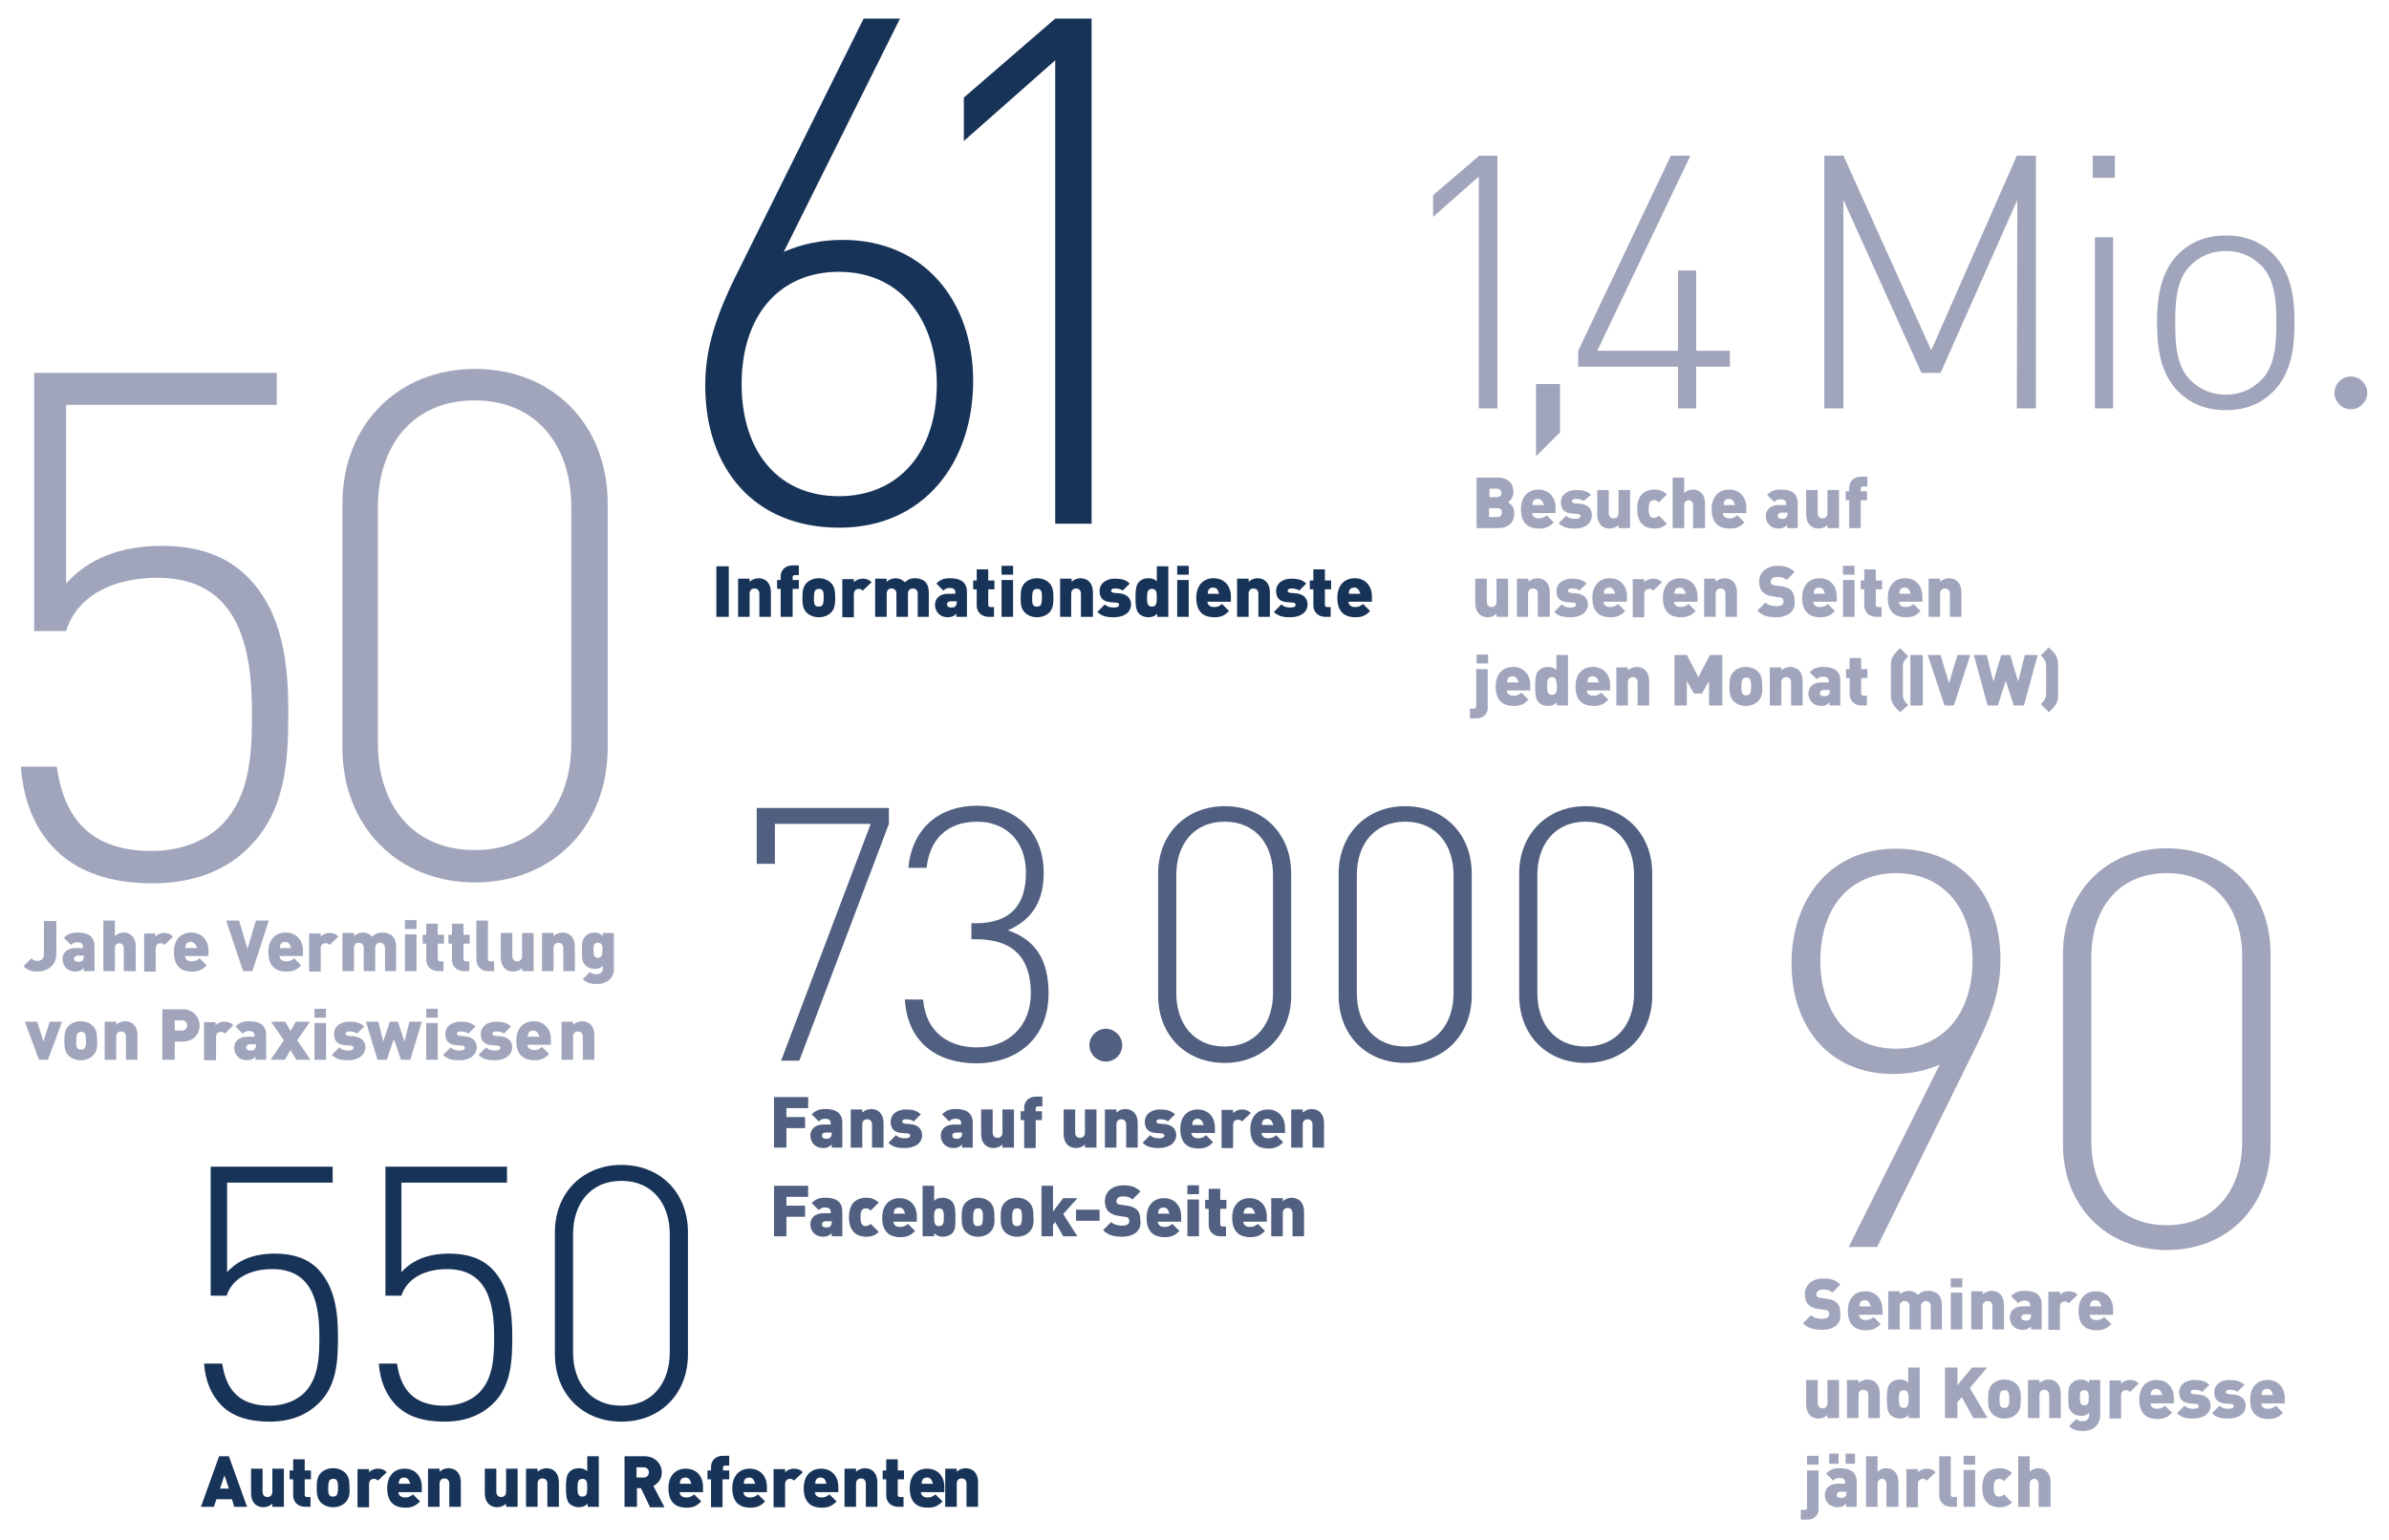 <?xml version="1.0" encoding="utf-8"?>
<!-- Generator: Adobe Illustrator 28.0.0, SVG Export Plug-In . SVG Version: 6.00 Build 0)  -->
<svg version="1.1" id="Ebene_1" xmlns="http://www.w3.org/2000/svg" xmlns:xlink="http://www.w3.org/1999/xlink" x="0px" y="0px"
	 width="538.6px" height="347.2px" viewBox="0 0 538.6 347.2" style="enable-background:new 0 0 538.6 347.2;" xml:space="preserve"
	>
<style type="text/css">
	.st0{fill:#183358;}
	.st1{enable-background:new    ;}
	.st2{fill:#A0A5BC;}
	.st3{fill:#515F80;}
</style>
<g>
	<path class="st0" d="M219.4,85.9c0-17.8-10.9-31.8-29.4-31.8c-5,0-9.4,1-13.3,2.7l26.2-52.6h-8.2l-29.3,59
		c-4.6,9.6-6.4,16.3-6.4,23.8c0,18.6,11,32,30.2,32S219.4,104.2,219.4,85.9L219.4,85.9z M211.2,86.6c0,15.4-8.6,25.3-22.1,25.3
		s-21.9-9.9-21.9-25.3s8.5-25.3,21.9-25.3C203.7,61.3,211.2,73,211.2,86.6L211.2,86.6z M237.9,118.1h8.2V4.2h-8.2L217.3,22v9.8
		l20.6-18.2V118.1z"/>
	<g class="st1">
		<path class="st0" d="M161.5,139.1v-11.4h2.8v11.4H161.5z"/>
		<path class="st0" d="M171.2,139.1v-5.2c0-1-0.7-1.2-1.1-1.2s-1.1,0.2-1.1,1.2v5.2h-2.6v-8.6h2.6v0.7c0.5-0.5,1.3-0.8,2-0.8
			c0.8,0,1.5,0.3,1.9,0.7c0.7,0.7,0.9,1.6,0.9,2.5v5.5H171.2z"/>
		<path class="st0" d="M178.7,132.8v6.3H176v-6.3h-0.8v-2h0.8v-0.8c0-1.2,0.8-2.5,2.7-2.5h1.4v2.2h-0.9c-0.4,0-0.5,0.2-0.5,0.5v0.6
			h1.4v2H178.7z"/>
		<path class="st0" d="M187.4,138.1c-0.5,0.5-1.4,1.1-2.8,1.1s-2.3-0.6-2.8-1.1c-0.7-0.8-0.9-1.6-0.9-3.3c0-1.7,0.2-2.5,0.9-3.3
			c0.5-0.5,1.4-1.1,2.8-1.1s2.3,0.6,2.8,1.1c0.7,0.8,0.9,1.6,0.9,3.3C188.3,136.5,188.1,137.3,187.4,138.1z M185.3,133
			c-0.2-0.2-0.4-0.2-0.7-0.2c-0.3,0-0.5,0.1-0.7,0.2c-0.3,0.3-0.4,0.9-0.4,1.8s0,1.5,0.4,1.8c0.2,0.2,0.4,0.2,0.7,0.2
			c0.3,0,0.5-0.1,0.7-0.2c0.3-0.3,0.4-0.9,0.4-1.8S185.7,133.3,185.3,133z"/>
	</g>
	<g class="st1">
		<path class="st0" d="M194.5,133.2c-0.3-0.3-0.5-0.4-0.9-0.4c-0.4,0-1.1,0.2-1.1,1.2v5.2h-2.6v-8.6h2.6v0.7c0.4-0.4,1.1-0.8,2-0.8
			c0.8,0,1.4,0.2,2,0.8L194.5,133.2z"/>
		<path class="st0" d="M206.9,139.1v-5.2c0-1-0.7-1.2-1.1-1.2c-0.4,0-1.1,0.2-1.1,1.2v5.2h-2.6v-5.2c0-1-0.7-1.2-1.1-1.2
			s-1.1,0.2-1.1,1.2v5.2h-2.6v-8.6h2.6v0.7c0.5-0.5,1.3-0.8,2-0.8c0.8,0,1.5,0.3,2.1,0.9c0.8-0.7,1.4-0.9,2.4-0.9
			c0.8,0,1.6,0.3,2.1,0.7c0.7,0.7,0.9,1.6,0.9,2.5v5.5H206.9z"/>
		<path class="st0" d="M215.6,139.1v-0.7c-0.5,0.5-1,0.8-1.9,0.8c-0.9,0-1.6-0.3-2.1-0.8c-0.5-0.5-0.8-1.2-0.8-2
			c0-1.3,0.9-2.5,2.9-2.5h1.7v-0.2c0-0.8-0.4-1.1-1.3-1.1c-0.7,0-1,0.2-1.4,0.6l-1.6-1.6c0.9-0.9,1.7-1.2,3.1-1.2
			c2.5,0,3.8,1,3.8,3.1v5.6H215.6z M215.6,135.6h-1.3c-0.5,0-0.8,0.3-0.8,0.7c0,0.4,0.3,0.7,0.9,0.7c0.5,0,0.8,0,1-0.3
			c0.2-0.2,0.3-0.4,0.3-0.9V135.6z"/>
		<path class="st0" d="M222.9,139.1c-1.9,0-2.7-1.4-2.7-2.5v-3.7h-0.8v-2h0.8v-2.5h2.6v2.5h1.4v2h-1.4v3.5c0,0.3,0.2,0.5,0.5,0.5
			h0.8v2.2H222.9z"/>
	</g>
	<g class="st1">
		<path class="st0" d="M225.8,129.6v-2h2.6v2H225.8z M225.8,139.1v-8.3h2.6v8.3H225.8z"/>
		<path class="st0" d="M236.6,138.1c-0.5,0.5-1.4,1.1-2.8,1.1s-2.3-0.6-2.8-1.1c-0.7-0.8-0.9-1.6-0.9-3.3c0-1.7,0.2-2.5,0.9-3.3
			c0.5-0.5,1.4-1.1,2.8-1.1s2.3,0.6,2.8,1.1c0.7,0.8,0.9,1.6,0.9,3.3C237.5,136.5,237.3,137.3,236.6,138.1z M234.5,133
			c-0.2-0.2-0.4-0.2-0.7-0.2c-0.3,0-0.5,0.1-0.7,0.2c-0.3,0.3-0.4,0.9-0.4,1.8s0,1.5,0.4,1.8c0.2,0.2,0.4,0.2,0.7,0.2
			c0.3,0,0.5-0.1,0.7-0.2c0.3-0.3,0.4-0.9,0.4-1.8S234.9,133.3,234.5,133z"/>
	</g>
	<g class="st1">
		<path class="st0" d="M243.7,139.1v-5.2c0-1-0.7-1.2-1.1-1.2s-1.1,0.2-1.1,1.2v5.2H239v-8.6h2.6v0.7c0.5-0.5,1.3-0.8,2-0.8
			c0.8,0,1.5,0.3,1.9,0.7c0.7,0.7,0.9,1.6,0.9,2.5v5.5H243.7z"/>
		<path class="st0" d="M251.1,139.2c-1.3,0-2.6-0.1-3.7-1.2l1.7-1.7c0.7,0.7,1.6,0.7,2.1,0.7c0.4,0,1.1-0.1,1.1-0.6
			c0-0.2-0.1-0.5-0.6-0.5l-1.3-0.1c-1.5-0.1-2.5-0.8-2.5-2.5c0-1.9,1.7-2.8,3.4-2.8c1.4,0,2.5,0.2,3.4,1.1l-1.6,1.6
			c-0.4-0.4-1.2-0.5-1.8-0.5c-0.6,0-0.8,0.3-0.8,0.5c0,0.1,0,0.4,0.6,0.5l1.3,0.1c1.8,0.2,2.6,1.2,2.6,2.6
			C254.9,138.3,253.2,139.2,251.1,139.2z"/>
		<path class="st0" d="M260.9,139.1v-0.7c-0.5,0.5-1.1,0.8-2,0.8c-0.8,0-1.6-0.3-2.1-0.8c-0.8-0.8-0.8-2.4-0.8-3.6s0-2.8,0.8-3.6
			c0.5-0.5,1.2-0.8,2.1-0.8c0.8,0,1.4,0.2,1.9,0.7v-3.4h2.6v11.4H260.9z M259.7,132.8c-1,0-1.1,0.8-1.1,2c0,1.2,0.1,2,1.1,2
			c1,0,1.1-0.8,1.1-2C260.8,133.5,260.7,132.8,259.7,132.8z"/>
	</g>
	<g class="st1">
		<path class="st0" d="M265.4,129.6v-2h2.6v2H265.4z M265.4,139.1v-8.3h2.6v8.3H265.4z"/>
		<path class="st0" d="M272.2,135.6c0,0.7,0.5,1.3,1.5,1.3c0.9,0,1.3-0.3,1.8-0.7l1.6,1.6c-0.9,0.9-1.7,1.4-3.3,1.4
			c-1.9,0-4.1-0.7-4.1-4.4c0-2.8,1.6-4.4,3.9-4.4c2.5,0,3.9,1.8,3.9,4.1v1.2H272.2z M274.6,133.2c-0.2-0.4-0.5-0.7-1.1-0.7
			s-1,0.3-1.1,0.7c-0.1,0.2-0.1,0.5-0.1,0.7h2.6C274.7,133.7,274.7,133.4,274.6,133.2z"/>
		<path class="st0" d="M283.7,139.1v-5.2c0-1-0.7-1.2-1.1-1.2c-0.4,0-1.1,0.2-1.1,1.2v5.2h-2.6v-8.6h2.6v0.7c0.5-0.5,1.3-0.8,2-0.8
			c0.8,0,1.5,0.3,1.9,0.7c0.7,0.7,0.9,1.6,0.9,2.5v5.5H283.7z"/>
	</g>
	<g class="st1">
		<path class="st0" d="M290.9,139.2c-1.3,0-2.6-0.1-3.7-1.2l1.7-1.7c0.7,0.7,1.6,0.7,2.1,0.7c0.4,0,1.1-0.1,1.1-0.6
			c0-0.2-0.1-0.5-0.6-0.5l-1.3-0.1c-1.5-0.1-2.5-0.8-2.5-2.5c0-1.9,1.7-2.8,3.4-2.8c1.4,0,2.5,0.2,3.4,1.1l-1.6,1.6
			c-0.4-0.4-1.2-0.5-1.8-0.5c-0.6,0-0.8,0.3-0.8,0.5c0,0.1,0,0.4,0.6,0.5l1.3,0.1c1.8,0.2,2.6,1.2,2.6,2.6
			C294.7,138.3,292.9,139.2,290.9,139.2z"/>
		<path class="st0" d="M298.8,139.1c-1.9,0-2.7-1.4-2.7-2.5v-3.7h-0.8v-2h0.8v-2.5h2.6v2.5h1.4v2h-1.4v3.5c0,0.3,0.2,0.5,0.5,0.5
			h0.8v2.2H298.8z"/>
	</g>
	<g class="st1">
		<path class="st0" d="M304,135.6c0,0.7,0.5,1.3,1.5,1.3c0.9,0,1.3-0.3,1.8-0.7l1.6,1.6c-0.9,0.9-1.7,1.4-3.3,1.4
			c-1.9,0-4.1-0.7-4.1-4.4c0-2.8,1.6-4.4,3.9-4.4c2.5,0,3.9,1.8,3.9,4.1v1.2H304z M306.4,133.2c-0.2-0.4-0.5-0.7-1.1-0.7
			s-1,0.3-1.1,0.7c-0.1,0.2-0.1,0.5-0.1,0.7h2.6C306.6,133.7,306.5,133.4,306.4,133.2z"/>
	</g>
	<path class="st2" d="M333.5,92.1h4.1v-57h-4.1L323.1,44v4.9l10.3-9.1v52.3H333.5z M346.3,102.9l5.4-5.4V86.6h-5.4V102.9z"/>
	<polygon class="st2" points="382.4,82.7 390,82.7 390,79.1 382.4,79.1 382.4,61 378.3,61 378.3,79.1 360.1,79.1 381.1,35.1 
		376.7,35.1 355.8,79.1 355.8,82.7 378.3,82.7 378.3,92.1 382.4,92.1 	"/>
	<path class="st2" d="M454.7,92.1h4.3v-57h-4.3L435.4,79l-19.8-43.9h-4.3v57h4.3v-47l17.6,39h4.3l17.3-39L454.7,92.1L454.7,92.1z
		 M472.3,92.1h4.1V53.5h-4.1V92.1z M471.8,40.1h5v-5h-5V40.1z M517.3,72.8c0-5.5-0.7-11.4-4.8-15.5c-2.8-2.8-6.3-4.2-10.7-4.2
		c-4.3,0-7.9,1.4-10.7,4.2c-4.1,4.1-4.8,10-4.8,15.5s0.7,11.4,4.8,15.5c2.8,2.8,6.4,4.2,10.7,4.2c4.4,0,7.9-1.4,10.7-4.2
		C516.6,84.2,517.3,78.3,517.3,72.8L517.3,72.8z M513.2,72.8c0,4.5-0.2,9.7-3.4,12.9c-2.2,2.2-4.9,3.3-8,3.3s-5.8-1.1-8-3.3
		c-3.2-3.2-3.4-8.4-3.4-12.9s0.2-9.7,3.4-12.9c2.2-2.2,4.9-3.3,8-3.3s5.8,1.1,8,3.3C513,63.1,513.2,68.3,513.2,72.8L513.2,72.8z
		 M533.7,88.6c0-2-1.7-3.7-3.7-3.7s-3.7,1.7-3.7,3.7s1.7,3.7,3.7,3.7C532,92.3,533.7,90.6,533.7,88.6L533.7,88.6z"/>
	<path class="st3" d="M180.2,239.2l20.2-53.4v-3.6h-29.8v12.6h4.1v-9h21.6l-20.2,53.4L180.2,239.2L180.2,239.2z M236.4,224
		c0-7.3-2.8-12.1-9.2-14.2c5.8-2.5,8.1-6.9,8.1-13c0-9.2-6.2-15.1-15.1-15.1c-8.3,0-14.6,5-15.4,14h4.1c0.7-6.4,4.6-10.4,11.4-10.4
		c6.2,0,11,4.1,11,11.5s-3.6,11.4-11.3,11.4h-1v3.6h1c8.7,0,12.4,4.5,12.4,12.2c0,7.6-5.3,12.2-12.1,12.2c-6,0-11.5-3-12.2-10.8H204
		c0.6,9.8,7.4,14.4,16.2,14.4C229.4,239.7,236.4,234.1,236.4,224L236.4,224z M253,235.7c0-2-1.7-3.7-3.7-3.7s-3.7,1.7-3.7,3.7
		s1.7,3.7,3.7,3.7C251.4,239.4,253,237.7,253,235.7L253,235.7z"/>
	<path class="st3" d="M291.1,224.5V197c0-8.9-6.2-15.2-15-15.2c-8.7,0-15,6.3-15,15.2v27.5c0,8.9,6.2,15.2,15,15.2
		S291.1,233.3,291.1,224.5L291.1,224.5z M287,197.3V224c0,6.7-3.8,12-10.9,12s-10.9-5.3-10.9-12v-26.7c0-6.7,3.8-12,10.9-12
		S287,190.6,287,197.3L287,197.3z M331.8,224.5V197c0-8.9-6.2-15.2-15-15.2c-8.7,0-15,6.3-15,15.2v27.5c0,8.9,6.2,15.2,15,15.2
		C325.6,239.7,331.8,233.3,331.8,224.5L331.8,224.5z M327.7,197.3V224c0,6.7-3.8,12-10.9,12s-10.9-5.3-10.9-12v-26.7
		c0-6.7,3.8-12,10.9-12C323.9,185.3,327.7,190.6,327.7,197.3L327.7,197.3z M372.5,224.5V197c0-8.9-6.2-15.2-15-15.2
		c-8.7,0-15,6.3-15,15.2v27.5c0,8.9,6.2,15.2,15,15.2S372.5,233.3,372.5,224.5L372.5,224.5z M368.4,197.3V224c0,6.7-3.8,12-10.9,12
		s-10.9-5.3-10.9-12v-26.7c0-6.7,3.8-12,10.9-12C364.7,185.3,368.4,190.6,368.4,197.3L368.4,197.3z"/>
	<path class="st0" d="M76.2,301.5c0-5.4-0.6-11.3-4.6-15.4c-2.3-2.3-5.5-3.4-9.6-3.4c-4.7,0-8.3,1.4-10.8,4.2v-20.2H75v-3.6H47.5
		v29.1h3.6c1.2-3.8,5.1-6,10.3-6c9.3,0,10.6,8.1,10.6,15.2c0,4.3-0.1,9.4-3.4,12.7c-1.8,1.8-4.7,2.9-7.8,2.9
		c-6.7,0-9.8-3.4-10.7-9.5H46c0.3,3.9,1.6,7,3.8,9.3c2.5,2.6,6.2,3.8,11,3.8c4.6,0,8.2-1.4,11-4.1C75.9,312.6,76.2,307,76.2,301.5
		L76.2,301.5z M115.5,301.5c0-5.4-0.6-11.3-4.6-15.4c-2.3-2.3-5.5-3.4-9.6-3.4c-4.7,0-8.3,1.4-10.8,4.2v-20.2h23.8v-3.6H86.9v29.1
		h3.6c1.2-3.8,5.1-6,10.3-6c9.3,0,10.6,8.1,10.6,15.2c0,4.3-0.1,9.4-3.4,12.7c-1.8,1.8-4.7,2.9-7.8,2.9c-6.7,0-9.8-3.4-10.7-9.5
		h-4.1c0.3,3.9,1.6,7,3.8,9.3c2.5,2.6,6.2,3.8,11,3.8c4.6,0,8.2-1.4,11-4.1C115.2,312.6,115.5,307,115.5,301.5L115.5,301.5z"/>
	<path class="st0" d="M155.1,305.4v-27.5c0-8.9-6.2-15.2-15-15.2c-8.7,0-15,6.3-15,15.2v27.5c0,8.9,6.2,15.2,15,15.2
		C148.9,320.6,155.1,314.3,155.1,305.4L155.1,305.4z M151,278.3V305c0,6.7-3.8,12-10.9,12s-10.9-5.3-10.9-12v-26.7
		c0-6.7,3.8-12,10.9-12S151,271.6,151,278.3L151,278.3z"/>
	<g class="st1">
		<path class="st2" d="M337.9,119.1h-5v-11.4h4.7c2.4,0,3.6,1.3,3.6,3.3c0,1.3-0.9,2-1.2,2.3c0.5,0.3,1.4,0.9,1.4,2.5
			C341.4,117.9,339.9,119.1,337.9,119.1z M337.5,110.2h-1.7v1.9h1.7c0.8,0,1-0.5,1-0.9S338.2,110.2,337.5,110.2z M337.6,114.6h-1.9
			v2h1.9c0.8,0,1-0.5,1-1S338.4,114.6,337.6,114.6z"/>
		<path class="st2" d="M345.4,115.6c0,0.7,0.5,1.3,1.5,1.3c0.9,0,1.3-0.3,1.8-0.7l1.6,1.6c-0.9,0.9-1.7,1.4-3.3,1.4
			c-1.9,0-4.1-0.7-4.1-4.4c0-2.8,1.6-4.4,3.9-4.4c2.5,0,3.9,1.8,3.9,4.1v1.2H345.4z M347.8,113.2c-0.2-0.4-0.5-0.7-1.1-0.7
			s-1,0.3-1.1,0.7c-0.1,0.2-0.1,0.5-0.1,0.7h2.6C348,113.7,347.9,113.4,347.8,113.2z"/>
		<path class="st2" d="M355.1,119.2c-1.3,0-2.6-0.1-3.7-1.2l1.7-1.7c0.7,0.7,1.6,0.7,2.1,0.7c0.4,0,1.1-0.1,1.1-0.6
			c0-0.2-0.1-0.5-0.6-0.5l-1.3-0.1c-1.5-0.1-2.5-0.8-2.5-2.5c0-1.9,1.7-2.8,3.4-2.8c1.4,0,2.5,0.2,3.4,1.1L357,113
			c-0.4-0.4-1.2-0.5-1.8-0.5c-0.6,0-0.8,0.3-0.8,0.5c0,0.1,0,0.4,0.6,0.5l1.3,0.1c1.8,0.2,2.6,1.2,2.6,2.6
			C358.8,118.3,357.1,119.2,355.1,119.2z"/>
		<path class="st2" d="M364.9,119.1v-0.7c-0.5,0.5-1.3,0.8-2,0.8c-0.8,0-1.5-0.3-1.9-0.7c-0.7-0.7-0.9-1.6-0.9-2.5v-5.5h2.6v5.2
			c0,1,0.7,1.2,1.1,1.2c0.4,0,1.1-0.2,1.1-1.2v-5.2h2.6v8.6H364.9z"/>
		<path class="st2" d="M373,119.2c-1.5,0-3.9-0.6-3.9-4.4s2.4-4.4,3.9-4.4c1.2,0,2.1,0.4,2.8,1.1l-1.8,1.8c-0.3-0.3-0.6-0.5-1.1-0.5
			c-0.4,0-0.6,0.1-0.8,0.3c-0.3,0.3-0.4,0.9-0.4,1.7s0.1,1.4,0.4,1.7c0.2,0.2,0.5,0.3,0.8,0.3c0.4,0,0.7-0.2,1.1-0.5l1.8,1.8
			C375.1,118.8,374.2,119.2,373,119.2z"/>
		<path class="st2" d="M381.7,119.1v-5.2c0-0.9-0.7-1.1-1-1.1c-0.3,0-1,0.2-1,1.1v5.2h-2.6v-11.4h2.6v3.5c0.5-0.5,1.2-0.8,1.9-0.8
			c1.9,0,2.8,1.4,2.8,3.1v5.6H381.7z"/>
		<path class="st2" d="M388.4,115.6c0,0.7,0.5,1.3,1.5,1.3c0.9,0,1.3-0.3,1.8-0.7l1.6,1.6c-0.9,0.9-1.7,1.4-3.3,1.4
			c-1.9,0-4.1-0.7-4.1-4.4c0-2.8,1.6-4.4,3.9-4.4c2.5,0,3.9,1.8,3.9,4.1v1.2H388.4z M390.9,113.2c-0.2-0.4-0.5-0.7-1.1-0.7
			s-1,0.3-1.1,0.7c-0.1,0.2-0.1,0.5-0.1,0.7h2.6C391,113.7,391,113.4,390.9,113.2z"/>
		<path class="st2" d="M402.9,119.1v-0.7c-0.5,0.5-1,0.8-1.9,0.8c-0.9,0-1.6-0.3-2.1-0.8c-0.5-0.5-0.8-1.2-0.8-2
			c0-1.3,0.9-2.5,2.9-2.5h1.7v-0.2c0-0.8-0.4-1.1-1.3-1.1c-0.7,0-1,0.2-1.4,0.6l-1.6-1.6c0.9-0.9,1.7-1.2,3.1-1.2
			c2.5,0,3.8,1,3.8,3.1v5.6H402.9z M402.9,115.6h-1.3c-0.5,0-0.8,0.3-0.8,0.7c0,0.4,0.3,0.7,0.9,0.7c0.5,0,0.8,0,1-0.3
			c0.2-0.2,0.3-0.4,0.3-0.9V115.6z"/>
		<path class="st2" d="M412,119.1v-0.7c-0.5,0.5-1.3,0.8-2,0.8c-0.8,0-1.5-0.3-1.9-0.7c-0.7-0.7-0.9-1.6-0.9-2.5v-5.5h2.6v5.2
			c0,1,0.7,1.2,1.1,1.2c0.4,0,1.1-0.2,1.1-1.2v-5.2h2.6v8.6H412z"/>
		<path class="st2" d="M419.5,112.8v6.3h-2.6v-6.3h-0.8v-2h0.8v-0.8c0-1.2,0.8-2.5,2.7-2.5h1.4v2.2H420c-0.4,0-0.5,0.2-0.5,0.5v0.6
			h1.4v2H419.5z"/>
	</g>
	<g class="st1">
		<path class="st2" d="M337.4,139.1v-0.7c-0.5,0.5-1.3,0.8-2,0.8c-0.8,0-1.5-0.3-1.9-0.7c-0.7-0.7-0.9-1.6-0.9-2.5v-5.5h2.6v5.2
			c0,1,0.7,1.2,1.1,1.2c0.4,0,1.1-0.2,1.1-1.2v-5.2h2.6v8.6H337.4z"/>
		<path class="st2" d="M346.7,139.1v-5.2c0-1-0.7-1.2-1.1-1.2c-0.4,0-1.1,0.2-1.1,1.2v5.2H342v-8.6h2.6v0.7c0.5-0.5,1.3-0.8,2-0.8
			c0.8,0,1.5,0.3,1.9,0.7c0.7,0.7,0.9,1.6,0.9,2.5v5.5H346.7z"/>
		<path class="st2" d="M354.1,139.2c-1.3,0-2.6-0.1-3.7-1.2l1.7-1.7c0.7,0.7,1.6,0.7,2.1,0.7c0.4,0,1.1-0.1,1.1-0.6
			c0-0.2-0.1-0.5-0.6-0.5l-1.3-0.1c-1.5-0.1-2.5-0.8-2.5-2.5c0-1.9,1.7-2.8,3.4-2.8c1.4,0,2.5,0.2,3.4,1.1l-1.6,1.6
			c-0.4-0.4-1.2-0.5-1.8-0.5c-0.6,0-0.8,0.3-0.8,0.5c0,0.1,0,0.4,0.6,0.5l1.3,0.1c1.8,0.2,2.6,1.2,2.6,2.6
			C357.9,138.3,356.1,139.2,354.1,139.2z"/>
		<path class="st2" d="M361.5,135.6c0,0.7,0.5,1.3,1.5,1.3c0.9,0,1.3-0.3,1.8-0.7l1.6,1.6c-0.9,0.9-1.7,1.4-3.3,1.4
			c-1.9,0-4.1-0.7-4.1-4.4c0-2.8,1.6-4.4,3.9-4.4c2.5,0,3.9,1.8,3.9,4.1v1.2H361.5z M363.9,133.2c-0.2-0.4-0.5-0.7-1.1-0.7
			s-1,0.3-1.1,0.7c-0.1,0.2-0.1,0.5-0.1,0.7h2.6C364,133.7,364,133.4,363.9,133.2z"/>
	</g>
	<g class="st1">
		<path class="st2" d="M372.7,133.2c-0.3-0.3-0.5-0.4-0.9-0.4c-0.4,0-1.1,0.2-1.1,1.2v5.2h-2.6v-8.6h2.6v0.7c0.4-0.4,1.1-0.8,2-0.8
			c0.8,0,1.4,0.2,2,0.8L372.7,133.2z"/>
		<path class="st2" d="M377.4,135.6c0,0.7,0.5,1.3,1.5,1.3c0.9,0,1.3-0.3,1.8-0.7l1.6,1.6c-0.9,0.9-1.7,1.4-3.3,1.4
			c-1.9,0-4.1-0.7-4.1-4.4c0-2.8,1.6-4.4,3.9-4.4c2.5,0,3.9,1.8,3.9,4.1v1.2H377.4z M379.8,133.2c-0.2-0.4-0.5-0.7-1.1-0.7
			s-1,0.3-1.1,0.7c-0.1,0.2-0.1,0.5-0.1,0.7h2.6C380,133.7,379.9,133.4,379.8,133.2z"/>
	</g>
	<g class="st1">
		<path class="st2" d="M389,139.1v-5.2c0-1-0.7-1.2-1.1-1.2c-0.4,0-1.1,0.2-1.1,1.2v5.2h-2.6v-8.6h2.6v0.7c0.5-0.5,1.3-0.8,2-0.8
			c0.8,0,1.5,0.3,1.9,0.7c0.7,0.7,0.9,1.6,0.9,2.5v5.5H389z"/>
		<path class="st2" d="M400.5,139.2c-1.7,0-3.2-0.3-4.3-1.5l1.8-1.8c0.6,0.6,1.6,0.8,2.5,0.8c1.1,0,1.6-0.4,1.6-1
			c0-0.3-0.1-0.5-0.2-0.7c-0.1-0.1-0.4-0.3-0.8-0.3l-1.4-0.2c-1-0.1-1.8-0.5-2.3-1c-0.5-0.5-0.8-1.3-0.8-2.3c0-2.1,1.6-3.6,4.2-3.6
			c1.6,0,2.9,0.4,3.8,1.4l-1.8,1.8c-0.7-0.7-1.7-0.7-2.2-0.7c-1,0-1.4,0.6-1.4,1.1c0,0.1,0,0.4,0.2,0.5c0.1,0.1,0.4,0.3,0.8,0.3
			l1.4,0.2c1,0.1,1.8,0.5,2.2,0.9c0.6,0.6,0.8,1.4,0.8,2.5C404.9,137.9,402.9,139.2,400.5,139.2z"/>
		<path class="st2" d="M408.8,135.6c0,0.7,0.5,1.3,1.5,1.3c0.9,0,1.3-0.3,1.8-0.7l1.6,1.6c-0.9,0.9-1.7,1.4-3.3,1.4
			c-1.9,0-4.1-0.7-4.1-4.4c0-2.8,1.6-4.4,3.9-4.4c2.5,0,3.9,1.8,3.9,4.1v1.2H408.8z M411.2,133.2c-0.2-0.4-0.5-0.7-1.1-0.7
			s-1,0.3-1.1,0.7c-0.1,0.2-0.1,0.5-0.1,0.7h2.6C411.3,133.7,411.3,133.4,411.2,133.2z"/>
		<path class="st2" d="M415.5,129.6v-2h2.6v2H415.5z M415.5,139.1v-8.3h2.6v8.3H415.5z"/>
		<path class="st2" d="M423,139.1c-1.9,0-2.7-1.4-2.7-2.5v-3.7h-0.8v-2h0.8v-2.5h2.6v2.5h1.4v2h-1.4v3.5c0,0.3,0.2,0.5,0.5,0.5h0.8
			v2.2H423z"/>
		<path class="st2" d="M428.1,135.6c0,0.7,0.5,1.3,1.5,1.3c0.9,0,1.3-0.3,1.8-0.7l1.6,1.6c-0.9,0.9-1.7,1.4-3.3,1.4
			c-1.9,0-4.1-0.7-4.1-4.4c0-2.8,1.6-4.4,3.9-4.4c2.5,0,3.9,1.8,3.9,4.1v1.2H428.1z M430.5,133.2c-0.2-0.4-0.5-0.7-1.1-0.7
			s-1,0.3-1.1,0.7c-0.1,0.2-0.1,0.5-0.1,0.7h2.6C430.6,133.7,430.6,133.4,430.5,133.2z"/>
		<path class="st2" d="M439.6,139.1v-5.2c0-1-0.7-1.2-1.1-1.2c-0.4,0-1.1,0.2-1.1,1.2v5.2h-2.6v-8.6h2.6v0.7c0.5-0.5,1.3-0.8,2-0.8
			c0.8,0,1.5,0.3,1.9,0.7c0.7,0.7,0.9,1.6,0.9,2.5v5.5H439.6z"/>
	</g>
	<g class="st1">
		<path class="st2" d="M332.8,162h-1.4v-2.2h0.9c0.4,0,0.5-0.2,0.5-0.5v-8.4h2.6v8.6C335.5,160.6,334.8,162,332.8,162z M332.9,149.6
			v-2h2.6v2H332.9z"/>
		<path class="st2" d="M339.7,155.6c0,0.7,0.5,1.3,1.5,1.3c0.9,0,1.3-0.3,1.8-0.7l1.6,1.6c-0.9,0.9-1.7,1.4-3.3,1.4
			c-1.9,0-4.1-0.7-4.1-4.4c0-2.8,1.6-4.4,3.9-4.4c2.5,0,3.9,1.8,3.9,4.1v1.2H339.7z M342.1,153.2c-0.2-0.4-0.5-0.7-1.1-0.7
			s-1,0.3-1.1,0.7c-0.1,0.2-0.1,0.5-0.1,0.7h2.6C342.3,153.7,342.2,153.4,342.1,153.2z"/>
		<path class="st2" d="M351,159.1v-0.7c-0.5,0.5-1.1,0.8-2,0.8c-0.8,0-1.6-0.3-2.1-0.8c-0.8-0.8-0.8-2.4-0.8-3.6s0-2.8,0.8-3.6
			c0.5-0.5,1.2-0.8,2.1-0.8c0.8,0,1.4,0.2,1.9,0.7v-3.4h2.6v11.4H351z M349.9,152.7c-1,0-1.1,0.8-1.1,2c0,1.2,0.1,2,1.1,2
			s1.1-0.8,1.1-2C350.9,153.5,350.8,152.7,349.9,152.7z"/>
		<path class="st2" d="M357.7,155.6c0,0.7,0.5,1.3,1.5,1.3c0.9,0,1.3-0.3,1.8-0.7l1.6,1.6c-0.9,0.9-1.7,1.4-3.3,1.4
			c-1.9,0-4.1-0.7-4.1-4.4c0-2.8,1.6-4.4,3.9-4.4c2.5,0,3.9,1.8,3.9,4.1v1.2H357.7z M360.2,153.2c-0.2-0.4-0.5-0.7-1.1-0.7
			s-1,0.3-1.1,0.7c-0.1,0.2-0.1,0.5-0.1,0.7h2.6C360.3,153.7,360.3,153.4,360.2,153.2z"/>
		<path class="st2" d="M369.2,159.1v-5.2c0-1-0.7-1.2-1.1-1.2c-0.4,0-1.1,0.2-1.1,1.2v5.2h-2.6v-8.6h2.6v0.7c0.5-0.5,1.3-0.8,2-0.8
			c0.8,0,1.5,0.3,1.9,0.7c0.7,0.7,0.9,1.6,0.9,2.5v5.5H369.2z"/>
		<path class="st2" d="M385.3,159.1v-5.5l-1.6,2.8h-1.8l-1.6-2.8v5.5h-2.8v-11.4h2.8l2.6,5l2.6-5h2.8v11.4H385.3z"/>
		<path class="st2" d="M396.4,158.1c-0.5,0.5-1.4,1.1-2.8,1.1s-2.3-0.6-2.8-1.1c-0.7-0.8-0.9-1.6-0.9-3.3c0-1.7,0.2-2.5,0.9-3.3
			c0.5-0.5,1.4-1.1,2.8-1.1s2.3,0.6,2.8,1.1c0.7,0.8,0.9,1.6,0.9,3.3C397.4,156.5,397.1,157.3,396.4,158.1z M394.4,153
			c-0.2-0.2-0.4-0.2-0.7-0.2s-0.5,0.1-0.7,0.2c-0.3,0.3-0.4,0.9-0.4,1.8s0,1.5,0.4,1.8c0.2,0.2,0.4,0.2,0.7,0.2s0.5-0.1,0.7-0.2
			c0.3-0.3,0.4-0.9,0.4-1.8S394.7,153.3,394.4,153z"/>
		<path class="st2" d="M403.8,159.1v-5.2c0-1-0.7-1.2-1.1-1.2c-0.4,0-1.1,0.2-1.1,1.2v5.2H399v-8.6h2.6v0.7c0.5-0.5,1.3-0.8,2-0.8
			c0.8,0,1.5,0.3,1.9,0.7c0.7,0.7,0.9,1.6,0.9,2.5v5.5H403.8z"/>
		<path class="st2" d="M412.5,159.1v-0.7c-0.5,0.5-1,0.8-1.9,0.8c-0.9,0-1.6-0.3-2.1-0.8c-0.5-0.5-0.8-1.2-0.8-2
			c0-1.3,0.9-2.5,2.9-2.5h1.7v-0.2c0-0.8-0.4-1.1-1.3-1.1c-0.7,0-1,0.2-1.4,0.6l-1.6-1.6c0.9-0.9,1.7-1.2,3.1-1.2
			c2.5,0,3.8,1,3.8,3.1v5.6H412.5z M412.4,155.6h-1.3c-0.5,0-0.8,0.3-0.8,0.7c0,0.4,0.3,0.7,0.9,0.7c0.5,0,0.8,0,1-0.3
			c0.2-0.2,0.3-0.4,0.3-0.9V155.6z"/>
		<path class="st2" d="M419.7,159.1c-1.9,0-2.7-1.4-2.7-2.5v-3.7h-0.8v-2h0.8v-2.5h2.6v2.5h1.4v2h-1.4v3.5c0,0.3,0.2,0.5,0.5,0.5
			h0.8v2.2H419.7z"/>
		<path class="st2" d="M428.4,160.6c-0.5-0.5-1.2-1.1-1.6-1.8c-0.4-0.7-0.5-1.5-0.5-2.3v-6.2c0-0.8,0-1.6,0.5-2.3
			c0.4-0.7,1-1.3,1.6-1.8l1.8,1.8c-0.4,0.4-0.6,0.6-0.9,1.1c-0.2,0.3-0.3,0.7-0.3,1.4v6c0,0.7,0.1,1.1,0.3,1.4
			c0.3,0.5,0.5,0.7,0.9,1.1L428.4,160.6z"/>
	</g>
	<g class="st1">
		<path class="st2" d="M430.7,159.1v-11.4h2.8v11.4H430.7z"/>
		<path class="st2" d="M440.5,159.1h-2.1l-3.8-11.4h2.9l1.9,6.4l1.9-6.4h2.9L440.5,159.1z"/>
	</g>
	<g class="st1">
		<path class="st2" d="M456.3,159.1H454l-1.8-5.6l-1.8,5.6h-2.3l-3.1-11.4h2.9l1.5,6l1.8-6h2l1.8,6l1.5-6h2.9L456.3,159.1z"/>
		<path class="st2" d="M463.5,158.8c-0.4,0.7-1,1.3-1.6,1.8l-1.8-1.8c0.4-0.4,0.6-0.6,0.9-1.1c0.2-0.3,0.3-0.7,0.3-1.4v-6
			c0-0.7-0.1-1.1-0.3-1.4c-0.3-0.5-0.5-0.7-0.9-1.1l1.8-1.8c0.5,0.5,1.2,1.1,1.6,1.8c0.4,0.7,0.5,1.5,0.5,2.3v6.2
			C464,157.3,464,158.1,463.5,158.8z"/>
	</g>
	<g class="st1">
		<path class="st3" d="M177.3,249.9v2h4.2v2.5h-4.2v4.4h-2.8v-11.4h7.7v2.5H177.3z"/>
		<path class="st3" d="M187.5,258.8v-0.7c-0.5,0.5-1,0.8-1.9,0.8c-0.9,0-1.6-0.3-2.1-0.8c-0.5-0.5-0.8-1.2-0.8-2
			c0-1.3,0.9-2.5,2.9-2.5h1.7v-0.2c0-0.8-0.4-1.1-1.3-1.1c-0.7,0-1,0.2-1.4,0.6l-1.6-1.6c0.9-0.9,1.7-1.2,3.1-1.2
			c2.5,0,3.8,1,3.8,3.1v5.6H187.5z M187.4,255.4h-1.3c-0.5,0-0.8,0.3-0.8,0.7c0,0.4,0.3,0.7,0.9,0.7c0.5,0,0.8,0,1-0.3
			c0.2-0.2,0.3-0.4,0.3-0.9V255.4z"/>
	</g>
	<g class="st1">
		<path class="st3" d="M196.6,258.8v-5.2c0-1-0.7-1.2-1.1-1.2s-1.1,0.2-1.1,1.2v5.2h-2.6v-8.6h2.6v0.7c0.5-0.5,1.3-0.8,2-0.8
			c0.8,0,1.5,0.3,1.9,0.7c0.7,0.7,0.9,1.6,0.9,2.5v5.5H196.6z"/>
		<path class="st3" d="M204,258.9c-1.3,0-2.6-0.1-3.7-1.2l1.7-1.7c0.7,0.7,1.6,0.7,2.1,0.7c0.4,0,1.1-0.1,1.1-0.6
			c0-0.2-0.1-0.5-0.6-0.5l-1.3-0.1c-1.5-0.1-2.5-0.8-2.5-2.5c0-1.9,1.7-2.8,3.4-2.8c1.4,0,2.5,0.2,3.4,1.1l-1.6,1.6
			c-0.4-0.4-1.2-0.5-1.8-0.5c-0.6,0-0.8,0.3-0.8,0.5c0,0.1,0,0.4,0.6,0.5l1.3,0.1c1.8,0.2,2.6,1.2,2.6,2.6
			C207.8,258,206,258.9,204,258.9z"/>
		<path class="st3" d="M216.9,258.8v-0.7c-0.5,0.5-1,0.8-1.9,0.8c-0.9,0-1.6-0.3-2.1-0.8c-0.5-0.5-0.8-1.2-0.8-2
			c0-1.3,0.9-2.5,2.9-2.5h1.7v-0.2c0-0.8-0.4-1.1-1.3-1.1c-0.7,0-1,0.2-1.4,0.6l-1.6-1.6c0.9-0.9,1.7-1.2,3.1-1.2
			c2.5,0,3.8,1,3.8,3.1v5.6H216.9z M216.8,255.4h-1.3c-0.5,0-0.8,0.3-0.8,0.7c0,0.4,0.3,0.7,0.9,0.7c0.5,0,0.8,0,1-0.3
			c0.2-0.2,0.3-0.4,0.3-0.9V255.4z"/>
		<path class="st3" d="M226,258.8v-0.7c-0.5,0.5-1.3,0.8-2,0.8c-0.8,0-1.5-0.3-1.9-0.7c-0.7-0.7-0.9-1.6-0.9-2.5v-5.5h2.6v5.2
			c0,1,0.7,1.2,1.1,1.2s1.1-0.2,1.1-1.2v-5.2h2.6v8.6H226z"/>
		<path class="st3" d="M233.5,252.6v6.3h-2.6v-6.3h-0.8v-2h0.8v-0.8c0-1.2,0.8-2.5,2.7-2.5h1.4v2.2H234c-0.4,0-0.5,0.2-0.5,0.5v0.6
			h1.4v2H233.5z"/>
		<path class="st3" d="M244.6,258.8v-0.7c-0.5,0.5-1.3,0.8-2,0.8c-0.8,0-1.5-0.3-1.9-0.7c-0.7-0.7-0.9-1.6-0.9-2.5v-5.5h2.6v5.2
			c0,1,0.7,1.2,1.1,1.2s1.1-0.2,1.1-1.2v-5.2h2.6v8.6H244.6z"/>
		<path class="st3" d="M253.9,258.8v-5.2c0-1-0.7-1.2-1.1-1.2s-1.1,0.2-1.1,1.2v5.2h-2.6v-8.6h2.6v0.7c0.5-0.5,1.3-0.8,2-0.8
			c0.8,0,1.5,0.3,1.9,0.7c0.7,0.7,0.9,1.6,0.9,2.5v5.5H253.9z"/>
		<path class="st3" d="M261.3,258.9c-1.3,0-2.6-0.1-3.7-1.2l1.7-1.7c0.7,0.7,1.6,0.7,2.1,0.7c0.4,0,1.1-0.1,1.1-0.6
			c0-0.2-0.1-0.5-0.6-0.5l-1.3-0.1c-1.5-0.1-2.5-0.8-2.5-2.5c0-1.9,1.7-2.8,3.4-2.8c1.4,0,2.5,0.2,3.4,1.1l-1.6,1.6
			c-0.4-0.4-1.2-0.5-1.8-0.5c-0.6,0-0.8,0.3-0.8,0.5c0,0.1,0,0.4,0.6,0.5l1.3,0.1c1.8,0.2,2.6,1.2,2.6,2.6
			C265,258,263.3,258.9,261.3,258.9z"/>
		<path class="st3" d="M268.6,255.4c0,0.7,0.5,1.3,1.5,1.3c0.9,0,1.3-0.3,1.8-0.7l1.6,1.6c-0.9,0.9-1.7,1.4-3.3,1.4
			c-1.9,0-4.1-0.7-4.1-4.4c0-2.8,1.6-4.4,3.9-4.4c2.5,0,3.9,1.8,3.9,4.1v1.2H268.6z M271.1,253c-0.2-0.4-0.5-0.7-1.1-0.7
			s-1,0.3-1.1,0.7c-0.1,0.2-0.1,0.5-0.1,0.7h2.6C271.2,253.4,271.2,253.2,271.1,253z"/>
		<path class="st3" d="M280,252.9c-0.3-0.3-0.5-0.4-0.9-0.4c-0.4,0-1.1,0.2-1.1,1.2v5.2h-2.6v-8.6h2.6v0.7c0.4-0.4,1.1-0.8,2-0.8
			c0.8,0,1.4,0.2,2,0.8L280,252.9z"/>
	</g>
	<g class="st1">
		<path class="st3" d="M284.4,255.4c0,0.7,0.5,1.3,1.5,1.3c0.9,0,1.3-0.3,1.8-0.7l1.6,1.6c-0.9,0.9-1.7,1.4-3.3,1.4
			c-1.9,0-4.1-0.7-4.1-4.4c0-2.8,1.6-4.4,3.9-4.4c2.5,0,3.9,1.8,3.9,4.1v1.2H284.4z M286.8,253c-0.2-0.4-0.5-0.7-1.1-0.7
			s-1,0.3-1.1,0.7c-0.1,0.2-0.1,0.5-0.1,0.7h2.6C287,253.4,286.9,253.2,286.8,253z"/>
		<path class="st3" d="M295.9,258.8v-5.2c0-1-0.7-1.2-1.1-1.2c-0.4,0-1.1,0.2-1.1,1.2v5.2h-2.6v-8.6h2.6v0.7c0.5-0.5,1.3-0.8,2-0.8
			c0.8,0,1.5,0.3,1.9,0.7c0.7,0.7,0.9,1.6,0.9,2.5v5.5H295.9z"/>
	</g>
	<g class="st1">
		<path class="st3" d="M177.3,269.9v2h4.2v2.5h-4.2v4.4h-2.8v-11.4h7.7v2.5H177.3z"/>
		<path class="st3" d="M187.5,278.8v-0.7c-0.5,0.5-1,0.8-1.9,0.8c-0.9,0-1.6-0.3-2.1-0.8c-0.5-0.5-0.8-1.2-0.8-2
			c0-1.3,0.9-2.5,2.9-2.5h1.7v-0.2c0-0.8-0.4-1.1-1.3-1.1c-0.7,0-1,0.2-1.4,0.6l-1.6-1.6c0.9-0.9,1.7-1.2,3.1-1.2
			c2.5,0,3.8,1,3.8,3.1v5.6H187.5z M187.4,275.4h-1.3c-0.5,0-0.8,0.3-0.8,0.7c0,0.4,0.3,0.7,0.9,0.7c0.5,0,0.8,0,1-0.3
			c0.2-0.2,0.3-0.4,0.3-0.9V275.4z"/>
	</g>
	<g class="st1">
		<path class="st3" d="M195.3,278.9c-1.5,0-3.9-0.6-3.9-4.4s2.4-4.4,3.9-4.4c1.2,0,2.1,0.4,2.8,1.1l-1.8,1.8
			c-0.3-0.3-0.6-0.5-1.1-0.5c-0.4,0-0.6,0.1-0.8,0.3c-0.3,0.3-0.4,0.9-0.4,1.7s0.1,1.4,0.4,1.7c0.2,0.2,0.5,0.3,0.8,0.3
			c0.4,0,0.7-0.2,1.1-0.5l1.8,1.8C197.5,278.5,196.5,278.9,195.3,278.9z"/>
		<path class="st3" d="M201.4,275.4c0,0.7,0.5,1.3,1.5,1.3c0.9,0,1.3-0.3,1.8-0.7l1.6,1.6c-0.9,0.9-1.7,1.4-3.3,1.4
			c-1.9,0-4.1-0.7-4.1-4.4c0-2.8,1.6-4.4,3.9-4.4c2.5,0,3.9,1.8,3.9,4.1v1.2H201.4z M203.8,273c-0.2-0.4-0.5-0.7-1.1-0.7
			c-0.6,0-1,0.3-1.1,0.7c-0.1,0.2-0.1,0.5-0.1,0.7h2.6C203.9,273.4,203.9,273.2,203.8,273z"/>
	</g>
	<g class="st1">
		<path class="st3" d="M214.7,278.1c-0.5,0.5-1.3,0.8-2.1,0.8c-0.9,0-1.5-0.3-2-0.8v0.7H208v-11.4h2.6v3.4c0.5-0.5,1.1-0.7,1.9-0.7
			c0.8,0,1.6,0.3,2.1,0.8c0.8,0.8,0.8,2.4,0.8,3.6S215.5,277.3,214.7,278.1z M211.7,272.5c-1,0-1.1,0.8-1.1,2c0,1.2,0.1,2,1.1,2
			c1,0,1.1-0.8,1.1-2C212.8,273.3,212.7,272.5,211.7,272.5z"/>
		<path class="st3" d="M223.3,277.8c-0.5,0.5-1.4,1.1-2.8,1.1s-2.3-0.6-2.8-1.1c-0.7-0.8-0.9-1.6-0.9-3.3c0-1.7,0.2-2.5,0.9-3.3
			c0.5-0.5,1.4-1.1,2.8-1.1s2.3,0.6,2.8,1.1c0.7,0.8,0.9,1.6,0.9,3.3C224.3,276.2,224,277,223.3,277.8z M221.2,272.7
			c-0.2-0.2-0.4-0.2-0.7-0.2c-0.3,0-0.5,0.1-0.7,0.2c-0.3,0.3-0.4,0.9-0.4,1.8s0,1.5,0.4,1.8c0.2,0.2,0.4,0.2,0.7,0.2
			c0.3,0,0.5-0.1,0.7-0.2c0.3-0.3,0.4-0.9,0.4-1.8S221.6,273.1,221.2,272.7z"/>
		<path class="st3" d="M232.1,277.8c-0.5,0.5-1.4,1.1-2.8,1.1s-2.3-0.6-2.8-1.1c-0.7-0.8-0.9-1.6-0.9-3.3c0-1.7,0.2-2.5,0.9-3.3
			c0.5-0.5,1.4-1.1,2.8-1.1s2.3,0.6,2.8,1.1c0.7,0.8,0.9,1.6,0.9,3.3C233.1,276.2,232.8,277,232.1,277.8z M230,272.7
			c-0.2-0.2-0.4-0.2-0.7-0.2c-0.3,0-0.5,0.1-0.7,0.2c-0.3,0.3-0.4,0.9-0.4,1.8s0,1.5,0.4,1.8c0.2,0.2,0.4,0.2,0.7,0.2
			c0.3,0,0.5-0.1,0.7-0.2c0.3-0.3,0.4-0.9,0.4-1.8S230.4,273.1,230,272.7z"/>
		<path class="st3" d="M239.7,278.8l-1.8-3.2l-0.5,0.6v2.6h-2.6v-11.4h2.6v5.8l2.3-3h3.2l-3.2,3.6l3.2,5H239.7z"/>
	</g>
	<g class="st1">
		<path class="st3" d="M242.6,275.3v-2.5h5.3v2.5H242.6z"/>
		<path class="st3" d="M253,278.9c-1.7,0-3.2-0.3-4.3-1.5l1.8-1.8c0.6,0.6,1.6,0.8,2.5,0.8c1.1,0,1.6-0.4,1.6-1
			c0-0.3-0.1-0.5-0.2-0.7c-0.1-0.1-0.4-0.3-0.8-0.3l-1.4-0.2c-1-0.1-1.8-0.5-2.3-1c-0.5-0.5-0.8-1.3-0.8-2.3c0-2.1,1.6-3.6,4.2-3.6
			c1.6,0,2.9,0.4,3.8,1.4l-1.8,1.8c-0.7-0.7-1.7-0.7-2.2-0.7c-1,0-1.4,0.6-1.4,1.1c0,0.1,0,0.4,0.2,0.5c0.1,0.1,0.4,0.3,0.8,0.3
			l1.4,0.2c1,0.1,1.8,0.5,2.2,0.9c0.6,0.6,0.8,1.4,0.8,2.5C257.4,277.7,255.4,278.9,253,278.9z"/>
	</g>
	<g class="st1">
		<path class="st3" d="M261,275.4c0,0.7,0.5,1.3,1.5,1.3c0.9,0,1.3-0.3,1.8-0.7l1.6,1.6c-0.9,0.9-1.7,1.4-3.3,1.4
			c-1.9,0-4.1-0.7-4.1-4.4c0-2.8,1.6-4.4,3.9-4.4c2.5,0,3.9,1.8,3.9,4.1v1.2H261z M263.4,273c-0.2-0.4-0.5-0.7-1.1-0.7
			s-1,0.3-1.1,0.7c-0.1,0.2-0.1,0.5-0.1,0.7h2.6C263.5,273.4,263.5,273.2,263.4,273z"/>
		<path class="st3" d="M267.7,269.3v-2h2.6v2H267.7z M267.7,278.8v-8.3h2.6v8.3H267.7z"/>
		<path class="st3" d="M275.2,278.8c-1.9,0-2.7-1.4-2.7-2.5v-3.7h-0.8v-2h0.8v-2.5h2.6v2.5h1.4v2h-1.4v3.5c0,0.3,0.2,0.5,0.5,0.5
			h0.8v2.2H275.2z"/>
		<path class="st3" d="M280.3,275.4c0,0.7,0.5,1.3,1.5,1.3c0.9,0,1.3-0.3,1.8-0.7l1.6,1.6c-0.9,0.9-1.7,1.4-3.3,1.4
			c-1.9,0-4.1-0.7-4.1-4.4c0-2.8,1.6-4.4,3.9-4.4c2.5,0,3.9,1.8,3.9,4.1v1.2H280.3z M282.7,273c-0.2-0.4-0.5-0.7-1.1-0.7
			s-1,0.3-1.1,0.7c-0.1,0.2-0.1,0.5-0.1,0.7h2.6C282.8,273.4,282.8,273.2,282.7,273z"/>
	</g>
	<g class="st1">
		<path class="st3" d="M291.4,278.8v-5.2c0-1-0.7-1.2-1.1-1.2c-0.4,0-1.1,0.2-1.1,1.2v5.2h-2.6v-8.6h2.6v0.7c0.5-0.5,1.3-0.8,2-0.8
			c0.8,0,1.5,0.3,1.9,0.7c0.7,0.7,0.9,1.6,0.9,2.5v5.5H291.4z"/>
	</g>
	<g class="st1">
		<path class="st0" d="M52.8,339.8l-0.5-1.7h-3.5l-0.6,1.7h-2.9l4.1-11.4h2.2l4.1,11.4H52.8z M50.6,332.7l-1,3h2L50.6,332.7z"/>
		<path class="st0" d="M61.4,339.8v-0.7c-0.5,0.5-1.3,0.8-2,0.8c-0.8,0-1.5-0.3-1.9-0.7c-0.7-0.7-0.9-1.6-0.9-2.5v-5.5h2.6v5.2
			c0,1,0.7,1.2,1.1,1.2s1.1-0.2,1.1-1.2v-5.2H64v8.6H61.4z"/>
		<path class="st0" d="M68.8,339.8c-1.9,0-2.7-1.4-2.7-2.5v-3.7h-0.8v-2h0.8v-2.5h2.6v2.5h1.4v2h-1.4v3.5c0,0.3,0.2,0.5,0.5,0.5h0.8
			v2.2H68.8z"/>
		<path class="st0" d="M77.9,338.8c-0.5,0.5-1.4,1.1-2.8,1.1s-2.3-0.6-2.8-1.1c-0.7-0.8-0.9-1.6-0.9-3.3c0-1.7,0.2-2.5,0.9-3.3
			c0.5-0.5,1.4-1.1,2.8-1.1s2.3,0.6,2.8,1.1c0.7,0.8,0.9,1.6,0.9,3.3C78.9,337.2,78.6,338,77.9,338.8z M75.8,333.7
			c-0.2-0.2-0.4-0.2-0.7-0.2c-0.3,0-0.5,0.1-0.7,0.2c-0.3,0.3-0.4,0.9-0.4,1.8s0,1.5,0.4,1.8c0.2,0.2,0.4,0.2,0.7,0.2
			c0.3,0,0.5-0.1,0.7-0.2c0.3-0.3,0.4-0.9,0.4-1.8S76.2,334.1,75.8,333.7z"/>
		<path class="st0" d="M85.2,333.9c-0.3-0.3-0.5-0.4-0.9-0.4c-0.4,0-1.1,0.2-1.1,1.2v5.2h-2.6v-8.6h2.6v0.7c0.4-0.4,1.1-0.8,2-0.8
			c0.8,0,1.4,0.2,2,0.8L85.2,333.9z"/>
		<path class="st0" d="M89.8,336.4c0,0.7,0.5,1.3,1.5,1.3c0.9,0,1.3-0.3,1.8-0.7l1.6,1.6c-0.9,0.9-1.7,1.4-3.3,1.4
			c-1.9,0-4.1-0.7-4.1-4.4c0-2.8,1.6-4.4,3.9-4.4c2.5,0,3.9,1.8,3.9,4.1v1.2H89.8z M92.2,333.9c-0.2-0.4-0.5-0.7-1.1-0.7
			s-1,0.3-1.1,0.7c-0.1,0.2-0.1,0.5-0.1,0.7h2.6C92.4,334.4,92.4,334.2,92.2,333.9z"/>
		<path class="st0" d="M101.3,339.8v-5.2c0-1-0.7-1.2-1.1-1.2s-1.1,0.2-1.1,1.2v5.2h-2.6v-8.6h2.6v0.7c0.5-0.5,1.3-0.8,2-0.8
			c0.8,0,1.5,0.3,1.9,0.7c0.7,0.7,0.9,1.6,0.9,2.5v5.5H101.3z"/>
		<path class="st0" d="M114.1,339.8v-0.7c-0.5,0.5-1.3,0.8-2,0.8c-0.8,0-1.5-0.3-1.9-0.7c-0.7-0.7-0.9-1.6-0.9-2.5v-5.5h2.6v5.2
			c0,1,0.7,1.2,1.1,1.2s1.1-0.2,1.1-1.2v-5.2h2.6v8.6H114.1z"/>
		<path class="st0" d="M123.4,339.8v-5.2c0-1-0.7-1.2-1.1-1.2s-1.1,0.2-1.1,1.2v5.2h-2.6v-8.6h2.6v0.7c0.5-0.5,1.3-0.8,2-0.8
			c0.8,0,1.5,0.3,1.9,0.7c0.7,0.7,0.9,1.6,0.9,2.5v5.5H123.4z"/>
		<path class="st0" d="M132.5,339.8v-0.7c-0.5,0.5-1.1,0.8-2,0.8c-0.8,0-1.6-0.3-2.1-0.8c-0.8-0.8-0.8-2.4-0.8-3.6s0-2.8,0.8-3.6
			c0.5-0.5,1.2-0.8,2.1-0.8c0.8,0,1.4,0.2,1.9,0.7v-3.4h2.6v11.4H132.5z M131.3,333.5c-1,0-1.1,0.8-1.1,2c0,1.2,0.1,2,1.1,2
			c1,0,1.1-0.8,1.1-2C132.4,334.3,132.3,333.5,131.3,333.5z"/>
		<path class="st0" d="M146.5,339.8l-2-4.2h-0.9v4.2h-2.8v-11.4h4.5c2.5,0,3.9,1.8,3.9,3.7c0,1.6-1,2.5-1.9,3l2.5,4.8H146.5z
			 M145.1,330.9h-1.6v2.3h1.6c0.8,0,1.2-0.6,1.2-1.2C146.3,331.5,145.9,330.9,145.1,330.9z"/>
		<path class="st0" d="M153.2,336.4c0,0.7,0.5,1.3,1.5,1.3c0.9,0,1.3-0.3,1.8-0.7l1.6,1.6c-0.9,0.9-1.7,1.4-3.3,1.4
			c-1.9,0-4.1-0.7-4.1-4.4c0-2.8,1.6-4.4,3.9-4.4c2.5,0,3.9,1.8,3.9,4.1v1.2H153.2z M155.6,333.9c-0.2-0.4-0.5-0.7-1.1-0.7
			s-1,0.3-1.1,0.7c-0.1,0.2-0.1,0.5-0.1,0.7h2.6C155.8,334.4,155.7,334.2,155.6,333.9z"/>
		<path class="st0" d="M162.9,333.6v6.3h-2.6v-6.3h-0.8v-2h0.8v-0.8c0-1.2,0.8-2.5,2.7-2.5h1.4v2.2h-0.9c-0.4,0-0.5,0.2-0.5,0.5v0.6
			h1.4v2H162.9z"/>
		<path class="st0" d="M167.6,336.4c0,0.7,0.5,1.3,1.5,1.3c0.9,0,1.3-0.3,1.8-0.7l1.6,1.6c-0.9,0.9-1.7,1.4-3.3,1.4
			c-1.9,0-4.1-0.7-4.1-4.4c0-2.8,1.6-4.4,3.9-4.4c2.5,0,3.9,1.8,3.9,4.1v1.2H167.6z M170,333.9c-0.2-0.4-0.5-0.7-1.1-0.7
			s-1,0.3-1.1,0.7c-0.1,0.2-0.1,0.5-0.1,0.7h2.6C170.2,334.4,170.1,334.2,170,333.9z"/>
		<path class="st0" d="M179,333.9c-0.3-0.3-0.5-0.4-0.9-0.4c-0.4,0-1.1,0.2-1.1,1.2v5.2h-2.6v-8.6h2.6v0.7c0.4-0.4,1.1-0.8,2-0.8
			c0.8,0,1.4,0.2,2,0.8L179,333.9z"/>
		<path class="st0" d="M183.7,336.4c0,0.7,0.5,1.3,1.5,1.3c0.9,0,1.3-0.3,1.8-0.7l1.6,1.6c-0.9,0.9-1.7,1.4-3.3,1.4
			c-1.9,0-4.1-0.7-4.1-4.4c0-2.8,1.6-4.4,3.9-4.4c2.5,0,3.9,1.8,3.9,4.1v1.2H183.7z M186.1,333.9c-0.2-0.4-0.5-0.7-1.1-0.7
			s-1,0.3-1.1,0.7c-0.1,0.2-0.1,0.5-0.1,0.7h2.6C186.2,334.4,186.2,334.2,186.1,333.9z"/>
		<path class="st0" d="M195.2,339.8v-5.2c0-1-0.7-1.2-1.1-1.2s-1.1,0.2-1.1,1.2v5.2h-2.6v-8.6h2.6v0.7c0.5-0.5,1.3-0.8,2-0.8
			c0.8,0,1.5,0.3,1.9,0.7c0.7,0.7,0.9,1.6,0.9,2.5v5.5H195.2z"/>
		<path class="st0" d="M202.5,339.8c-1.9,0-2.7-1.4-2.7-2.5v-3.7h-0.8v-2h0.8v-2.5h2.6v2.5h1.4v2h-1.4v3.5c0,0.3,0.2,0.5,0.5,0.5
			h0.8v2.2H202.5z"/>
		<path class="st0" d="M207.6,336.4c0,0.7,0.5,1.3,1.5,1.3c0.9,0,1.3-0.3,1.8-0.7l1.6,1.6c-0.9,0.9-1.7,1.4-3.3,1.4
			c-1.9,0-4.1-0.7-4.1-4.4c0-2.8,1.6-4.4,3.9-4.4c2.5,0,3.9,1.8,3.9,4.1v1.2H207.6z M210.1,333.9c-0.2-0.4-0.5-0.7-1.1-0.7
			s-1,0.3-1.1,0.7c-0.1,0.2-0.1,0.5-0.1,0.7h2.6C210.2,334.4,210.2,334.2,210.1,333.9z"/>
	</g>
	<g class="st1">
		<path class="st0" d="M217.9,339.8v-5.2c0-1-0.7-1.2-1.1-1.2s-1.1,0.2-1.1,1.2v5.2h-2.6v-8.6h2.6v0.7c0.5-0.5,1.3-0.8,2-0.8
			c0.8,0,1.5,0.3,1.9,0.7c0.7,0.7,0.9,1.6,0.9,2.5v5.5H217.9z"/>
	</g>
	<path class="st2" d="M451,216.4c0-14.5-8.6-25-23.6-25s-23.5,11.6-23.5,25.9c0,13.9,8.2,24.9,22.9,24.9c4,0,7.5-0.8,10.5-2.1
		l-20.5,41.1h6.4L446,235C449.7,227.5,451,222.2,451,216.4L451,216.4z M444.7,216.7c0,12-6.8,19.8-17.2,19.8
		c-11.4,0-17.1-9.1-17.1-19.8c0-12,6.6-19.8,17.1-19.8S444.7,204.7,444.7,216.7L444.7,216.7z M511.9,258.1v-43
		c0-13.9-9.6-23.8-23.4-23.8c-13.6,0-23.4,9.9-23.4,23.8v43c0,13.9,9.8,23.8,23.4,23.8C502.3,281.9,511.9,272,511.9,258.1
		L511.9,258.1z M505.5,215.7v41.8c0,10.5-5.9,18.8-17,18.8s-17-8.2-17-18.8v-41.8c0-10.5,5.9-18.8,17-18.8S505.5,205.2,505.5,215.7
		L505.5,215.7z"/>
	<g class="st1">
		<path class="st2" d="M410.8,299.9c-1.7,0-3.2-0.3-4.3-1.5l1.8-1.8c0.6,0.6,1.6,0.8,2.5,0.8c1.1,0,1.6-0.4,1.6-1
			c0-0.3-0.1-0.5-0.2-0.7c-0.1-0.1-0.4-0.3-0.8-0.3l-1.4-0.2c-1-0.1-1.8-0.5-2.3-1c-0.5-0.5-0.8-1.3-0.8-2.3c0-2.1,1.6-3.6,4.2-3.6
			c1.6,0,2.9,0.4,3.8,1.4l-1.8,1.8c-0.7-0.7-1.7-0.7-2.2-0.7c-1,0-1.4,0.6-1.4,1.1c0,0.1,0,0.4,0.2,0.5c0.1,0.1,0.4,0.3,0.8,0.3
			l1.4,0.2c1,0.1,1.8,0.5,2.2,0.9c0.6,0.6,0.8,1.4,0.8,2.5C415.2,298.7,413.2,299.9,410.8,299.9z"/>
		<path class="st2" d="M419.1,296.4c0,0.7,0.5,1.3,1.5,1.3c0.9,0,1.3-0.3,1.8-0.7l1.6,1.6c-0.9,0.9-1.7,1.4-3.3,1.4
			c-1.9,0-4.1-0.7-4.1-4.4c0-2.8,1.6-4.4,3.9-4.4c2.5,0,3.9,1.8,3.9,4.1v1.2H419.1z M421.5,293.9c-0.2-0.4-0.5-0.7-1.1-0.7
			s-1,0.3-1.1,0.7c-0.1,0.2-0.1,0.5-0.1,0.7h2.6C421.7,294.4,421.6,294.2,421.5,293.9z"/>
		<path class="st2" d="M435.3,299.8v-5.2c0-1-0.7-1.2-1.1-1.2c-0.4,0-1.1,0.2-1.1,1.2v5.2h-2.6v-5.2c0-1-0.7-1.2-1.1-1.2
			c-0.4,0-1.1,0.2-1.1,1.2v5.2h-2.6v-8.6h2.6v0.7c0.5-0.5,1.3-0.8,2-0.8c0.8,0,1.5,0.3,2.1,0.9c0.8-0.7,1.4-0.9,2.4-0.9
			c0.8,0,1.6,0.3,2.1,0.7c0.7,0.7,0.9,1.6,0.9,2.5v5.5H435.3z"/>
		<path class="st2" d="M439.8,290.3v-2h2.6v2H439.8z M439.8,299.8v-8.3h2.6v8.3H439.8z"/>
		<path class="st2" d="M449.2,299.8v-5.2c0-1-0.7-1.2-1.1-1.2c-0.4,0-1.1,0.2-1.1,1.2v5.2h-2.6v-8.6h2.6v0.7c0.5-0.5,1.3-0.8,2-0.8
			c0.8,0,1.5,0.3,1.9,0.7c0.7,0.7,0.9,1.6,0.9,2.5v5.5H449.2z"/>
		<path class="st2" d="M457.9,299.8v-0.7c-0.5,0.5-1,0.8-1.9,0.8c-0.9,0-1.6-0.3-2.1-0.8c-0.5-0.5-0.8-1.2-0.8-2
			c0-1.3,0.9-2.5,2.9-2.5h1.7v-0.2c0-0.8-0.4-1.1-1.3-1.1c-0.7,0-1,0.2-1.4,0.6l-1.6-1.6c0.9-0.9,1.7-1.2,3.1-1.2
			c2.5,0,3.8,1,3.8,3.1v5.6H457.9z M457.8,296.4h-1.3c-0.5,0-0.8,0.3-0.8,0.7c0,0.4,0.3,0.7,0.9,0.7c0.5,0,0.8,0,1-0.3
			c0.2-0.2,0.3-0.4,0.3-0.9V296.4z"/>
	</g>
	<g class="st1">
		<path class="st2" d="M466.4,293.9c-0.3-0.3-0.5-0.4-0.9-0.4c-0.4,0-1.1,0.2-1.1,1.2v5.2h-2.6v-8.6h2.6v0.7c0.4-0.4,1.1-0.8,2-0.8
			c0.8,0,1.4,0.2,2,0.8L466.4,293.9z"/>
		<path class="st2" d="M471.1,296.4c0,0.7,0.5,1.3,1.5,1.3c0.9,0,1.3-0.3,1.8-0.7l1.6,1.6c-0.9,0.9-1.7,1.4-3.3,1.4
			c-1.9,0-4.1-0.7-4.1-4.4c0-2.8,1.6-4.4,3.9-4.4c2.5,0,3.9,1.8,3.9,4.1v1.2H471.1z M473.5,293.9c-0.2-0.4-0.5-0.7-1.1-0.7
			s-1,0.3-1.1,0.7c-0.1,0.2-0.1,0.5-0.1,0.7h2.6C473.7,294.4,473.6,294.2,473.5,293.9z"/>
	</g>
	<g class="st1">
		<path class="st2" d="M412,319.8v-0.7c-0.5,0.5-1.3,0.8-2,0.8c-0.8,0-1.5-0.3-1.9-0.7c-0.7-0.7-0.9-1.6-0.9-2.5v-5.5h2.6v5.2
			c0,1,0.7,1.2,1.1,1.2c0.4,0,1.1-0.2,1.1-1.2v-5.2h2.6v8.6H412z"/>
		<path class="st2" d="M421.2,319.8v-5.2c0-1-0.7-1.2-1.1-1.2c-0.4,0-1.1,0.2-1.1,1.2v5.2h-2.6v-8.6h2.6v0.7c0.5-0.5,1.3-0.8,2-0.8
			c0.8,0,1.5,0.3,1.9,0.7c0.7,0.7,0.9,1.6,0.9,2.5v5.5H421.2z"/>
		<path class="st2" d="M430.3,319.8v-0.7c-0.5,0.5-1.1,0.8-2,0.8c-0.8,0-1.6-0.3-2.1-0.8c-0.8-0.8-0.8-2.4-0.8-3.6s0-2.8,0.8-3.6
			c0.5-0.5,1.2-0.8,2.1-0.8c0.8,0,1.4,0.2,1.9,0.7v-3.4h2.6v11.4H430.3z M429.2,313.5c-1,0-1.1,0.8-1.1,2c0,1.2,0.1,2,1.1,2
			s1.1-0.8,1.1-2C430.3,314.3,430.2,313.5,429.2,313.5z"/>
		<path class="st2" d="M444.9,319.8l-2.6-4.7l-1,1.1v3.6h-2.8v-11.4h2.8v4l3.3-4h3.4l-3.9,4.6l4,6.8H444.9z"/>
	</g>
	<g class="st1">
		<path class="st2" d="M454.7,318.8c-0.5,0.5-1.4,1.1-2.8,1.1s-2.3-0.6-2.8-1.1c-0.7-0.8-0.9-1.6-0.9-3.3c0-1.7,0.2-2.5,0.9-3.3
			c0.5-0.5,1.4-1.1,2.8-1.1s2.3,0.6,2.8,1.1c0.7,0.8,0.9,1.6,0.9,3.3C455.6,317.2,455.4,318,454.7,318.8z M452.6,313.7
			c-0.2-0.2-0.4-0.2-0.7-0.2s-0.5,0.1-0.7,0.2c-0.3,0.3-0.4,0.9-0.4,1.8s0,1.5,0.4,1.8c0.2,0.2,0.4,0.2,0.7,0.2s0.5-0.1,0.7-0.2
			c0.3-0.3,0.4-0.9,0.4-1.8S452.9,314.1,452.6,313.7z"/>
		<path class="st2" d="M462,319.8v-5.2c0-1-0.7-1.2-1.1-1.2c-0.4,0-1.1,0.2-1.1,1.2v5.2h-2.6v-8.6h2.6v0.7c0.5-0.5,1.3-0.8,2-0.8
			c0.8,0,1.5,0.3,1.9,0.7c0.7,0.7,0.9,1.6,0.9,2.5v5.5H462z"/>
		<path class="st2" d="M469.7,322.7c-1.3,0-2.4-0.2-3.2-1.1l1.6-1.6c0.4,0.4,0.9,0.5,1.5,0.5c1.1,0,1.4-0.8,1.4-1.3v-0.6
			c-0.5,0.5-1.1,0.7-1.9,0.7c-0.8,0-1.5-0.3-2-0.8c-0.8-0.8-0.8-1.7-0.8-3.3s0-2.5,0.8-3.3c0.5-0.5,1.2-0.8,2-0.8
			c0.9,0,1.4,0.3,1.9,0.8v-0.7h2.5v8C473.5,321.2,472,322.7,469.7,322.7z M469.9,313.5c-1,0-1,0.8-1,1.7c0,0.9,0.1,1.7,1,1.7
			c1,0,1-0.8,1-1.7C470.9,314.3,470.9,313.5,469.9,313.5z"/>
		<path class="st2" d="M480.2,313.9c-0.3-0.3-0.5-0.4-0.9-0.4c-0.4,0-1.1,0.2-1.1,1.2v5.2h-2.6v-8.6h2.6v0.7c0.4-0.4,1.1-0.8,2-0.8
			c0.8,0,1.4,0.2,2,0.8L480.2,313.9z"/>
		<path class="st2" d="M484.8,316.4c0,0.7,0.5,1.3,1.5,1.3c0.9,0,1.3-0.3,1.8-0.7l1.6,1.6c-0.9,0.9-1.7,1.4-3.3,1.4
			c-1.9,0-4.1-0.7-4.1-4.4c0-2.8,1.6-4.4,3.9-4.4c2.5,0,3.9,1.8,3.9,4.1v1.2H484.8z M487.2,313.9c-0.2-0.4-0.5-0.7-1.1-0.7
			s-1,0.3-1.1,0.7c-0.1,0.2-0.1,0.5-0.1,0.7h2.6C487.4,314.4,487.4,314.2,487.2,313.9z"/>
	</g>
	<g class="st1">
		<path class="st2" d="M494.5,319.9c-1.3,0-2.6-0.1-3.7-1.2l1.7-1.7c0.7,0.7,1.6,0.7,2.1,0.7c0.4,0,1.1-0.1,1.1-0.6
			c0-0.2-0.1-0.5-0.6-0.5l-1.3-0.1c-1.5-0.1-2.5-0.8-2.5-2.5c0-1.9,1.7-2.8,3.4-2.8c1.4,0,2.5,0.2,3.4,1.1l-1.6,1.6
			c-0.4-0.4-1.2-0.5-1.8-0.5c-0.6,0-0.8,0.3-0.8,0.5c0,0.1,0,0.4,0.6,0.5l1.3,0.1c1.8,0.2,2.6,1.2,2.6,2.6
			C498.2,319,496.5,319.9,494.5,319.9z"/>
		<path class="st2" d="M502.4,319.9c-1.3,0-2.6-0.1-3.7-1.2l1.7-1.7c0.7,0.7,1.6,0.7,2.1,0.7c0.4,0,1.1-0.1,1.1-0.6
			c0-0.2-0.1-0.5-0.6-0.5l-1.3-0.1c-1.5-0.1-2.5-0.8-2.5-2.5c0-1.9,1.7-2.8,3.4-2.8c1.4,0,2.5,0.2,3.4,1.1l-1.6,1.6
			c-0.4-0.4-1.2-0.5-1.8-0.5c-0.6,0-0.8,0.3-0.8,0.5c0,0.1,0,0.4,0.6,0.5l1.3,0.1c1.8,0.2,2.6,1.2,2.6,2.6
			C506.2,319,504.4,319.9,502.4,319.9z"/>
		<path class="st2" d="M509.8,316.4c0,0.7,0.5,1.3,1.5,1.3c0.9,0,1.3-0.3,1.8-0.7l1.6,1.6c-0.9,0.9-1.7,1.4-3.3,1.4
			c-1.9,0-4.1-0.7-4.1-4.4c0-2.8,1.6-4.4,3.9-4.4c2.5,0,3.9,1.8,3.9,4.1v1.2H509.8z M512.2,313.9c-0.2-0.4-0.5-0.7-1.1-0.7
			s-1,0.3-1.1,0.7c-0.1,0.2-0.1,0.5-0.1,0.7h2.6C512.3,314.4,512.3,314.2,512.2,313.9z"/>
	</g>
	<g class="st1">
		<path class="st2" d="M407.4,342.7H406v-2.2h0.9c0.4,0,0.5-0.2,0.5-0.5v-8.4h2.6v8.6C410.1,341.3,409.3,342.7,407.4,342.7z
			 M407.4,330.3v-2h2.6v2H407.4z"/>
		<path class="st2" d="M416.2,339.8v-0.7c-0.5,0.5-1,0.8-1.9,0.8c-0.9,0-1.6-0.3-2.1-0.8c-0.5-0.5-0.8-1.2-0.8-2
			c0-1.3,0.9-2.5,2.9-2.5h1.7v-0.2c0-0.8-0.4-1.1-1.3-1.1c-0.7,0-1,0.2-1.4,0.6l-1.6-1.6c0.9-0.9,1.7-1.2,3.1-1.2
			c2.5,0,3.8,1,3.8,3.1v5.6H416.2z M412.4,330.1v-2.3h2.1v2.3H412.4z M416.2,336.4h-1.3c-0.5,0-0.8,0.3-0.8,0.7
			c0,0.4,0.3,0.7,0.9,0.7c0.5,0,0.8,0,1-0.3c0.2-0.2,0.3-0.4,0.3-0.9V336.4z M416.1,330.1v-2.3h2.1v2.3H416.1z"/>
		<path class="st2" d="M425.3,339.8v-5.2c0-0.9-0.7-1.1-1-1.1c-0.3,0-1,0.2-1,1.1v5.2h-2.6v-11.4h2.6v3.5c0.5-0.5,1.2-0.8,1.9-0.8
			c1.9,0,2.8,1.4,2.8,3.1v5.6H425.3z"/>
		<path class="st2" d="M434.4,333.9c-0.3-0.3-0.5-0.4-0.9-0.4c-0.4,0-1.1,0.2-1.1,1.2v5.2h-2.6v-8.6h2.6v0.7c0.4-0.4,1.1-0.8,2-0.8
			c0.8,0,1.4,0.2,2,0.8L434.4,333.9z"/>
	</g>
	<g class="st1">
		<path class="st2" d="M439.9,339.8c-1.9,0-2.7-1.4-2.7-2.5v-8.9h2.6v8.7c0,0.3,0.2,0.5,0.5,0.5h0.9v2.2H439.9z"/>
		<path class="st2" d="M442.7,330.3v-2h2.6v2H442.7z M442.7,339.8v-8.3h2.6v8.3H442.7z"/>
		<path class="st2" d="M450.8,339.9c-1.5,0-3.9-0.6-3.9-4.4s2.4-4.4,3.9-4.4c1.2,0,2.1,0.4,2.8,1.1l-1.8,1.8
			c-0.3-0.3-0.6-0.5-1.1-0.5c-0.4,0-0.6,0.1-0.8,0.3c-0.3,0.3-0.4,0.9-0.4,1.7s0.1,1.4,0.4,1.7c0.2,0.2,0.5,0.3,0.8,0.3
			c0.4,0,0.7-0.2,1.1-0.5l1.8,1.8C453,339.5,452,339.9,450.8,339.9z"/>
		<path class="st2" d="M459.6,339.8v-5.2c0-0.9-0.7-1.1-1-1.1s-1,0.2-1,1.1v5.2h-2.6v-11.4h2.6v3.5c0.5-0.5,1.2-0.8,1.9-0.8
			c1.9,0,2.8,1.4,2.8,3.1v5.6H459.6z"/>
	</g>
	<path class="st2" d="M65,160.7c0-10.7-1.1-22.6-9.3-30.7c-4.6-4.6-11-6.9-19.2-6.9c-9.4,0-16.6,2.9-21.6,8.5V91.3h47.5v-7.2H7.7
		v58.2h7.2c2.4-7.7,10.2-12,20.6-12c18.6,0,21.3,16.2,21.3,30.4c0,8.6-0.2,18.7-6.9,25.4c-3.7,3.7-9.4,5.8-15.7,5.8
		c-13.4,0-19.7-6.9-21.4-19H4.7c0.6,7.8,3.2,14.1,7.7,18.6c5,5.1,12.5,7.7,21.9,7.7c9.1,0,16.5-2.7,21.9-8.2
		C64.4,182.8,65,171.6,65,160.7L65,160.7z M137,168.6v-55c0-17.8-12.3-30.4-29.9-30.4c-17.4,0-29.9,12.6-29.9,30.4v55
		c0,17.8,12.5,30.4,29.9,30.4C124.7,199,137,186.3,137,168.6L137,168.6z M128.8,114.3v53.4c0,13.4-7.5,24-21.8,24
		s-21.8-10.6-21.8-24v-53.4c0-13.4,7.5-24,21.8-24S128.8,100.9,128.8,114.3L128.8,114.3z"/>
	<g class="st1">
		<path class="st2" d="M8.4,219.1c-1.3,0-2.2-0.3-3.1-1.2l1.8-1.8c0.4,0.4,0.6,0.6,1.3,0.6c0.9,0,1.5-0.5,1.5-1.6v-7.4h2.8v7.5
			C12.7,217.8,10.6,219.1,8.4,219.1z"/>
		<path class="st2" d="M18.9,219v-0.7c-0.5,0.5-1,0.8-1.9,0.8c-0.9,0-1.6-0.3-2.1-0.8c-0.5-0.5-0.8-1.2-0.8-2c0-1.3,0.9-2.5,2.9-2.5
			h1.7v-0.2c0-0.8-0.4-1.1-1.3-1.1c-0.7,0-1,0.2-1.4,0.6l-1.6-1.6c0.9-0.9,1.7-1.2,3.1-1.2c2.5,0,3.8,1,3.8,3.1v5.6H18.9z
			 M18.8,215.5h-1.3c-0.5,0-0.8,0.3-0.8,0.7c0,0.4,0.3,0.7,0.9,0.7c0.5,0,0.8,0,1-0.3c0.2-0.2,0.3-0.4,0.3-0.9V215.5z"/>
		<path class="st2" d="M27.9,219v-5.2c0-0.9-0.7-1.1-1-1.1c-0.3,0-1,0.2-1,1.1v5.2h-2.6v-11.4h2.6v3.5c0.5-0.5,1.2-0.8,1.9-0.8
			c1.9,0,2.8,1.4,2.8,3.1v5.6H27.9z"/>
		<path class="st2" d="M37.1,213.1c-0.3-0.3-0.5-0.4-0.9-0.4c-0.4,0-1.1,0.2-1.1,1.2v5.2h-2.6v-8.6H35v0.7c0.4-0.4,1.1-0.8,2-0.8
			c0.8,0,1.4,0.2,2,0.8L37.1,213.1z"/>
		<path class="st2" d="M41.7,215.5c0,0.7,0.5,1.3,1.5,1.3c0.9,0,1.3-0.3,1.8-0.7l1.6,1.6c-0.9,0.9-1.7,1.4-3.3,1.4
			c-1.9,0-4.1-0.7-4.1-4.4c0-2.8,1.6-4.4,3.9-4.4c2.5,0,3.9,1.8,3.9,4.1v1.2H41.7z M44.1,213.1c-0.2-0.4-0.5-0.7-1.1-0.7
			s-1,0.3-1.1,0.7c-0.1,0.2-0.1,0.5-0.1,0.7h2.6C44.3,213.6,44.3,213.3,44.1,213.1z"/>
		<path class="st2" d="M56.9,219h-2.1L51,207.6h2.9l1.9,6.4l1.9-6.4h2.9L56.9,219z"/>
	</g>
	<g class="st1">
		<path class="st2" d="M63,215.5c0,0.7,0.5,1.3,1.5,1.3c0.9,0,1.3-0.3,1.8-0.7l1.6,1.6c-0.9,0.9-1.7,1.4-3.3,1.4
			c-1.9,0-4.1-0.7-4.1-4.4c0-2.8,1.6-4.4,3.9-4.4c2.5,0,3.9,1.8,3.9,4.1v1.2H63z M65.4,213.1c-0.2-0.4-0.5-0.7-1.1-0.7
			s-1,0.3-1.1,0.7c-0.1,0.2-0.1,0.5-0.1,0.7h2.6C65.5,213.6,65.5,213.3,65.4,213.1z"/>
		<path class="st2" d="M74.3,213.1c-0.3-0.3-0.5-0.4-0.9-0.4c-0.4,0-1.1,0.2-1.1,1.2v5.2h-2.6v-8.6h2.6v0.7c0.4-0.4,1.1-0.8,2-0.8
			c0.8,0,1.4,0.2,2,0.8L74.3,213.1z"/>
	</g>
	<g class="st1">
		<path class="st2" d="M86.8,219v-5.2c0-1-0.7-1.2-1.1-1.2c-0.4,0-1.1,0.2-1.1,1.2v5.2H82v-5.2c0-1-0.7-1.2-1.1-1.2
			s-1.1,0.2-1.1,1.2v5.2h-2.6v-8.6h2.6v0.7c0.5-0.5,1.3-0.8,2-0.8c0.8,0,1.5,0.3,2.1,0.9c0.8-0.7,1.4-0.9,2.4-0.9
			c0.8,0,1.6,0.3,2.1,0.7c0.7,0.7,0.9,1.6,0.9,2.5v5.5H86.8z"/>
		<path class="st2" d="M91.3,209.5v-2h2.6v2H91.3z M91.3,219v-8.3h2.6v8.3H91.3z"/>
		<path class="st2" d="M98.8,219c-1.9,0-2.7-1.4-2.7-2.5v-3.7h-0.8v-2h0.8v-2.5h2.6v2.5h1.4v2h-1.4v3.5c0,0.3,0.2,0.5,0.5,0.5h0.8
			v2.2H98.8z"/>
		<path class="st2" d="M104.6,219c-1.9,0-2.7-1.4-2.7-2.5v-3.7h-0.8v-2h0.8v-2.5h2.6v2.5h1.4v2h-1.4v3.5c0,0.3,0.2,0.5,0.5,0.5h0.8
			v2.2H104.6z"/>
		<path class="st2" d="M110.1,219c-1.9,0-2.7-1.4-2.7-2.5v-8.9h2.6v8.7c0,0.3,0.2,0.5,0.5,0.5h0.9v2.2H110.1z"/>
		<path class="st2" d="M117.7,219v-0.7c-0.5,0.5-1.3,0.8-2,0.8c-0.8,0-1.5-0.3-1.9-0.7c-0.7-0.7-0.9-1.6-0.9-2.5v-5.5h2.6v5.2
			c0,1,0.7,1.2,1.1,1.2s1.1-0.2,1.1-1.2v-5.2h2.6v8.6H117.7z"/>
		<path class="st2" d="M127,219v-5.2c0-1-0.7-1.2-1.1-1.2s-1.1,0.2-1.1,1.2v5.2h-2.6v-8.6h2.6v0.7c0.5-0.5,1.3-0.8,2-0.8
			c0.8,0,1.5,0.3,1.9,0.7c0.7,0.7,0.9,1.6,0.9,2.5v5.5H127z"/>
		<path class="st2" d="M134.6,221.9c-1.3,0-2.4-0.2-3.2-1.1l1.6-1.6c0.4,0.4,0.9,0.5,1.5,0.5c1.1,0,1.4-0.8,1.4-1.3v-0.6
			c-0.5,0.5-1.1,0.7-1.9,0.7c-0.8,0-1.5-0.3-2-0.8c-0.8-0.8-0.8-1.7-0.8-3.3s0-2.5,0.8-3.3c0.5-0.5,1.2-0.8,2-0.8
			c0.9,0,1.4,0.3,1.9,0.8v-0.7h2.5v8C138.5,220.4,137,221.9,134.6,221.9z M134.8,212.6c-1,0-1,0.8-1,1.7c0,0.9,0.1,1.7,1,1.7
			s1-0.8,1-1.7C135.9,213.5,135.8,212.6,134.8,212.6z"/>
	</g>
	<g class="st1">
		<path class="st2" d="M10.8,239h-2l-3.2-8.6h2.8l1.4,4.5l1.4-4.5H14L10.8,239z"/>
		<path class="st2" d="M21,238c-0.5,0.5-1.4,1.1-2.8,1.1s-2.3-0.6-2.8-1.1c-0.7-0.8-0.9-1.6-0.9-3.3c0-1.7,0.2-2.5,0.9-3.3
			c0.5-0.5,1.4-1.1,2.8-1.1s2.3,0.6,2.8,1.1c0.7,0.8,0.9,1.6,0.9,3.3C22,236.4,21.7,237.2,21,238z M19,232.9
			c-0.2-0.2-0.4-0.2-0.7-0.2c-0.3,0-0.5,0.1-0.7,0.2c-0.3,0.3-0.4,0.9-0.4,1.8s0,1.5,0.4,1.8c0.2,0.2,0.4,0.2,0.7,0.2
			c0.3,0,0.5-0.1,0.7-0.2c0.3-0.3,0.4-0.9,0.4-1.8S19.3,233.2,19,232.9z"/>
		<path class="st2" d="M28.4,239v-5.2c0-1-0.7-1.2-1.1-1.2s-1.1,0.2-1.1,1.2v5.2h-2.6v-8.6h2.6v0.7c0.5-0.5,1.3-0.8,2-0.8
			c0.8,0,1.5,0.3,1.9,0.7c0.7,0.7,0.9,1.6,0.9,2.5v5.5H28.4z"/>
		<path class="st2" d="M41.1,234.9h-1.7v4.1h-2.8v-11.4h4.5c2.5,0,3.9,1.8,3.9,3.7C45,233.1,43.7,234.9,41.1,234.9z M41,230.1h-1.6
			v2.3H41c0.8,0,1.2-0.6,1.2-1.2C42.2,230.6,41.8,230.1,41,230.1z"/>
	</g>
	<g class="st1">
		<path class="st2" d="M50.7,233.1c-0.3-0.3-0.5-0.4-0.9-0.4c-0.4,0-1.1,0.2-1.1,1.2v5.2H46v-8.6h2.6v0.7c0.4-0.4,1.1-0.8,2-0.8
			c0.8,0,1.4,0.2,2,0.8L50.7,233.1z"/>
		<path class="st2" d="M57.6,239v-0.7c-0.5,0.5-1,0.8-1.9,0.8c-0.9,0-1.6-0.3-2.1-0.8c-0.5-0.5-0.8-1.2-0.8-2c0-1.3,0.9-2.5,2.9-2.5
			h1.7v-0.2c0-0.8-0.4-1.1-1.3-1.1c-0.7,0-1,0.2-1.4,0.6l-1.6-1.6c0.9-0.9,1.7-1.2,3.1-1.2c2.5,0,3.8,1,3.8,3.1v5.6H57.6z
			 M57.6,235.5h-1.3c-0.5,0-0.8,0.3-0.8,0.7c0,0.4,0.3,0.7,0.9,0.7c0.5,0,0.8,0,1-0.3c0.2-0.2,0.3-0.4,0.3-0.9V235.5z"/>
		<path class="st2" d="M66.8,239l-1.3-2.2l-1.3,2.2h-3.2l3-4.4l-2.9-4.2h3.2l1.2,2.1l1.2-2.1h3.2l-2.9,4.2l3,4.4H66.8z"/>
		<path class="st2" d="M70.9,229.5v-2h2.6v2H70.9z M70.9,239v-8.3h2.6v8.3H70.9z"/>
		<path class="st2" d="M78.5,239.1c-1.3,0-2.6-0.1-3.7-1.2l1.7-1.7c0.7,0.7,1.6,0.7,2.1,0.7c0.4,0,1.1-0.1,1.1-0.6
			c0-0.2-0.1-0.5-0.6-0.5l-1.3-0.1c-1.5-0.1-2.5-0.8-2.5-2.5c0-1.9,1.7-2.8,3.4-2.8c1.4,0,2.5,0.2,3.4,1.1l-1.6,1.6
			c-0.4-0.4-1.2-0.5-1.8-0.5c-0.6,0-0.8,0.3-0.8,0.5c0,0.1,0,0.4,0.6,0.5l1.3,0.1c1.8,0.2,2.6,1.2,2.6,2.6
			C82.2,238.2,80.5,239.1,78.5,239.1z"/>
		<path class="st2" d="M92.5,239h-2.1l-1.6-4.7l-1.6,4.7h-2.1l-2.6-8.6h2.8l1.1,4.5l1.5-4.5h1.8l1.5,4.5l1.1-4.5h2.8L92.5,239z"/>
		<path class="st2" d="M96.1,229.5v-2h2.6v2H96.1z M96.1,239v-8.3h2.6v8.3H96.1z"/>
		<path class="st2" d="M103.6,239.1c-1.3,0-2.6-0.1-3.7-1.2l1.7-1.7c0.7,0.7,1.6,0.7,2.1,0.7c0.4,0,1.1-0.1,1.1-0.6
			c0-0.2-0.1-0.5-0.6-0.5l-1.3-0.1c-1.5-0.1-2.5-0.8-2.5-2.5c0-1.9,1.7-2.8,3.4-2.8c1.4,0,2.5,0.2,3.4,1.1l-1.6,1.6
			c-0.4-0.4-1.2-0.5-1.8-0.5c-0.6,0-0.8,0.3-0.8,0.5c0,0.1,0,0.4,0.6,0.5l1.3,0.1c1.8,0.2,2.6,1.2,2.6,2.6
			C107.3,238.2,105.6,239.1,103.6,239.1z"/>
		<path class="st2" d="M111.6,239.1c-1.3,0-2.6-0.1-3.7-1.2l1.7-1.7c0.7,0.7,1.6,0.7,2.1,0.7c0.4,0,1.1-0.1,1.1-0.6
			c0-0.2-0.1-0.5-0.6-0.5l-1.3-0.1c-1.5-0.1-2.5-0.8-2.5-2.5c0-1.9,1.7-2.8,3.4-2.8c1.4,0,2.5,0.2,3.4,1.1l-1.6,1.6
			c-0.4-0.4-1.2-0.5-1.8-0.5c-0.6,0-0.8,0.3-0.8,0.5c0,0.1,0,0.4,0.6,0.5l1.3,0.1c1.8,0.2,2.6,1.2,2.6,2.6
			C115.3,238.2,113.6,239.1,111.6,239.1z"/>
		<path class="st2" d="M118.9,235.5c0,0.7,0.5,1.3,1.5,1.3c0.9,0,1.3-0.3,1.8-0.7l1.6,1.6c-0.9,0.9-1.7,1.4-3.3,1.4
			c-1.9,0-4.1-0.7-4.1-4.4c0-2.8,1.6-4.4,3.9-4.4c2.5,0,3.9,1.8,3.9,4.1v1.2H118.9z M121.3,233.1c-0.2-0.4-0.5-0.7-1.1-0.7
			c-0.6,0-1,0.3-1.1,0.7c-0.1,0.2-0.1,0.5-0.1,0.7h2.6C121.5,233.6,121.5,233.3,121.3,233.1z"/>
	</g>
	<g class="st1">
		<path class="st2" d="M131.4,239v-5.2c0-1-0.7-1.2-1.1-1.2s-1.1,0.2-1.1,1.2v5.2h-2.6v-8.6h2.6v0.7c0.5-0.5,1.3-0.8,2-0.8
			c0.8,0,1.5,0.3,1.9,0.7c0.7,0.7,0.9,1.6,0.9,2.5v5.5H131.4z"/>
	</g>
</g>
</svg>

